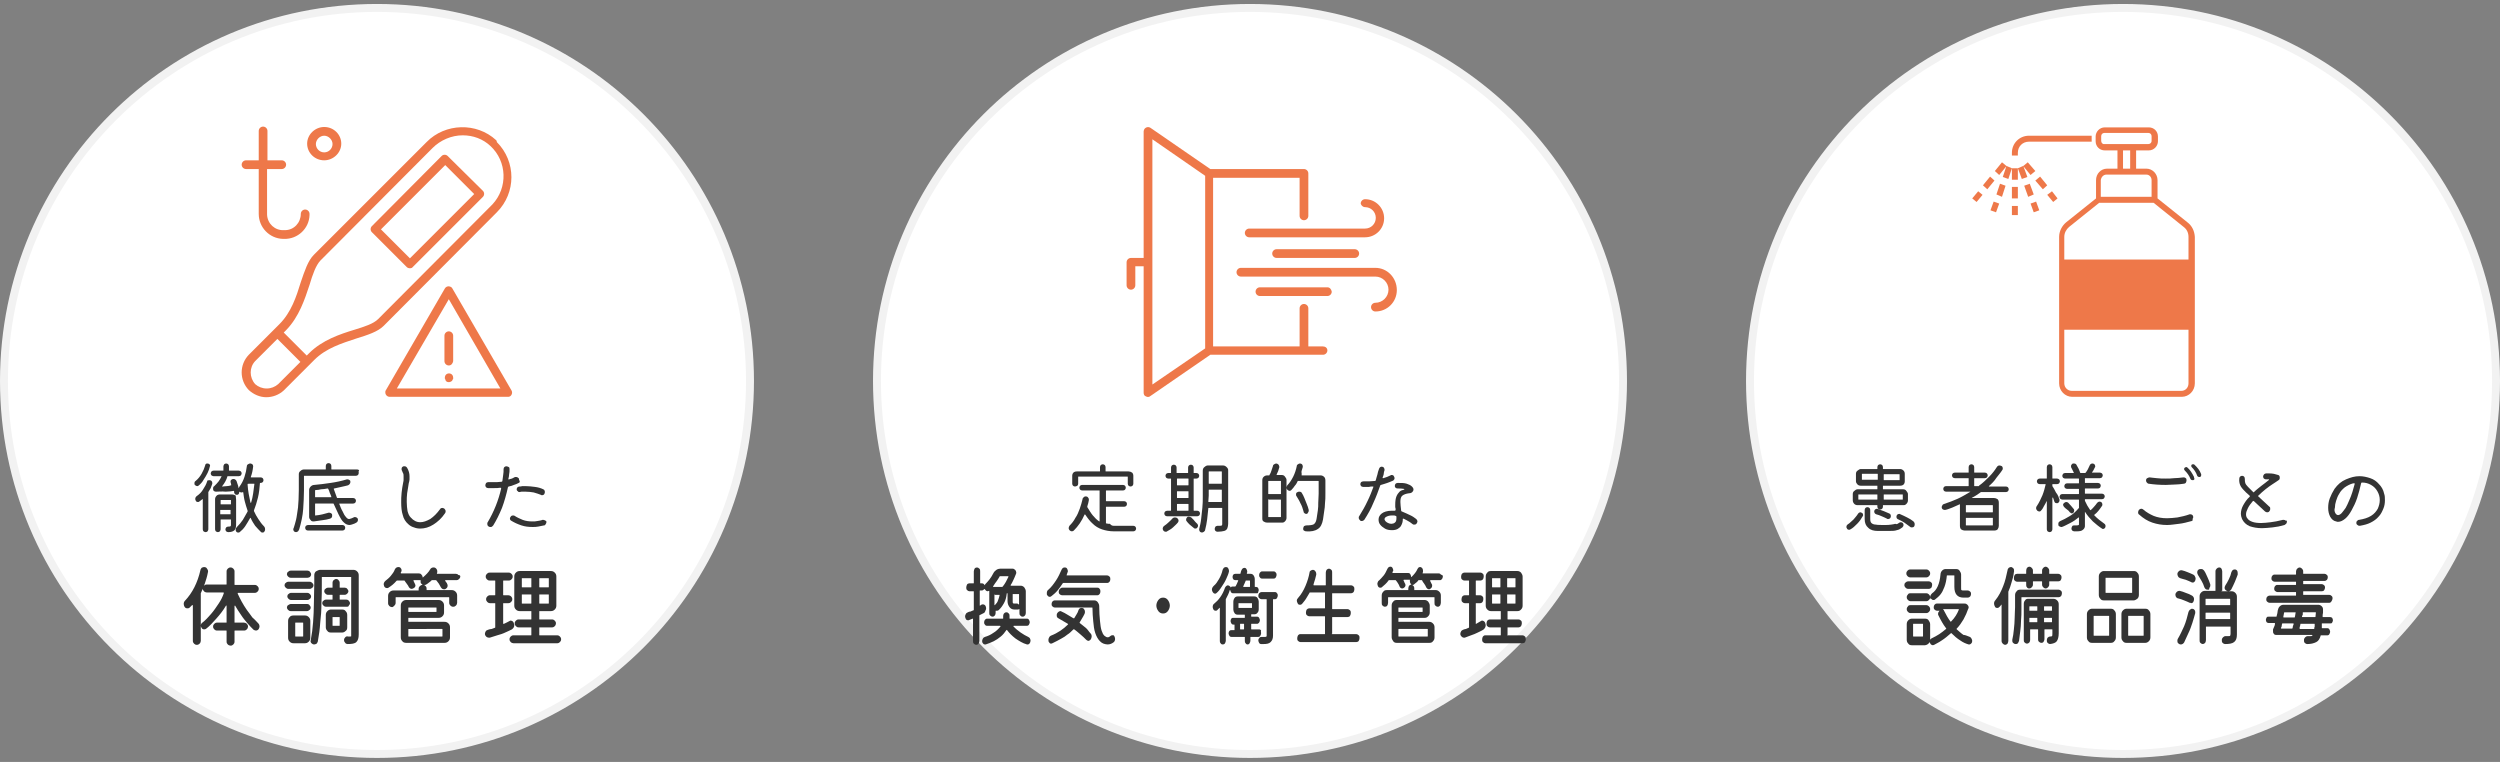 <?xml version="1.0" encoding="utf-8"?>
<!-- Generator: Adobe Illustrator 26.3.1, SVG Export Plug-In . SVG Version: 6.00 Build 0)  -->
<svg version="1.1" id="レイヤー_1" xmlns="http://www.w3.org/2000/svg" xmlns:xlink="http://www.w3.org/1999/xlink" x="0px"
	 y="0px" viewBox="0 0 630 192" style="enable-background:new 0 0 630 192;" xml:space="preserve">
<rect x="0" y="0" width="630" height="192" fill="#808080" stroke="none"/>
<style type="text/css">
	.st0{fill:#FFFFFF;}
	.st1{fill:#F2F2F2;}
	.st2{fill:#333333;}
	.st3{fill:#EE7849;}
</style>
<g>
	<g>
		<circle class="st0" cx="95" cy="96" r="94"/>
		<path class="st1" d="M95,3c51.3,0,93,41.7,93,93s-41.7,93-93,93S2,147.3,2,96S43.7,3,95,3 M95,1C42.5,1,0,43.5,0,96s42.5,95,95,95
			s95-42.5,95-95S147.5,1,95,1L95,1z"/>
	</g>
	<g>
		<path class="st2" d="M50,122.4c-0.1,0.1-0.2,0.1-0.3,0.1c-0.2,0-0.4-0.1-0.6-0.3c-0.1-0.1-0.1-0.2-0.1-0.4c0-0.3,0.1-0.5,0.3-0.6
			c0.6-0.5,1.1-1.1,1.5-1.8c0.4-0.7,0.7-1.4,0.9-2.1c0-0.2,0.1-0.3,0.2-0.4c0.1-0.1,0.3-0.1,0.4-0.1c0.2,0,0.4,0.1,0.5,0.2
			s0.2,0.3,0.1,0.5c-0.1,0.5-0.3,1.1-0.6,1.7s-0.6,1.1-1,1.7C51,121.5,50.5,122,50,122.4z M52.8,121c0.2,0,0.4,0.1,0.5,0.2
			c0.1,0.1,0.2,0.3,0.2,0.5c0,0,0,0.1,0,0.1s0,0.1,0,0.1c-0.1,0.4-0.3,0.7-0.4,1.1c-0.2,0.3-0.4,0.7-0.6,1c0,0.1,0,0.1,0,0.1v9.3
			c0,0.2-0.1,0.3-0.2,0.5c-0.1,0.1-0.3,0.2-0.5,0.2c-0.2,0-0.3-0.1-0.5-0.2c-0.1-0.1-0.2-0.3-0.2-0.5v-7.5c0-0.1,0-0.2-0.1-0.1
			c-0.1,0.1-0.3,0.2-0.4,0.3c-0.1,0.1-0.3,0.2-0.4,0.3c-0.1,0.1-0.2,0.1-0.3,0.1c-0.3,0-0.5-0.1-0.6-0.4c0-0.1-0.1-0.2-0.1-0.3
			c0-0.3,0.1-0.6,0.4-0.8c0.7-0.5,1.2-1,1.6-1.7c0.4-0.6,0.8-1.3,1-2c0-0.1,0.1-0.2,0.2-0.3C52.5,121.1,52.6,121,52.8,121z
			 M54.5,123.9c-0.2,0-0.4,0-0.6-0.2c-0.2-0.1-0.2-0.3-0.2-0.6c0-0.3,0.1-0.5,0.3-0.6c0.4-0.4,0.8-0.8,1.1-1.2
			c0.3-0.4,0.5-0.8,0.7-1.2c0.1-0.1,0-0.1-0.1-0.1h-1.9c-0.2,0-0.3-0.1-0.5-0.2c-0.1-0.1-0.2-0.3-0.2-0.5c0-0.2,0.1-0.3,0.2-0.5
			c0.1-0.1,0.3-0.2,0.5-0.2h2.4c0.1,0,0.1,0,0.1-0.1v-1c0-0.2,0.1-0.3,0.2-0.5c0.1-0.1,0.3-0.2,0.5-0.2c0.2,0,0.4,0.1,0.5,0.2
			c0.1,0.1,0.2,0.3,0.2,0.5v1c0,0.1,0,0.1,0.1,0.1h2.4c0.2,0,0.3,0.1,0.5,0.2c0.1,0.1,0.2,0.3,0.2,0.5c0,0.2-0.1,0.3-0.2,0.5
			c-0.1,0.1-0.3,0.2-0.5,0.2h-2.8c-0.1,0-0.1,0-0.1,0.1c-0.1,0.4-0.3,0.8-0.5,1.2c-0.2,0.4-0.5,0.8-0.8,1.2
			c-0.1,0.1-0.1,0.1,0.1,0.1c0.3,0,0.7-0.1,1.1-0.1c0.4,0,0.7-0.1,1-0.2c0.1,0,0.1-0.1,0.1-0.1c-0.1-0.1-0.1-0.3-0.1-0.4
			s-0.1-0.2-0.1-0.3c0,0,0-0.1,0-0.1c0,0,0-0.1,0-0.1c0-0.2,0.1-0.3,0.2-0.4c0.1-0.1,0.3-0.2,0.5-0.2c0.4,0,0.6,0.2,0.8,0.5
			c0.1,0.4,0.3,0.8,0.4,1.2s0.2,0.9,0.3,1.4c0,0.2,0,0.4-0.1,0.6c-0.1,0.2-0.3,0.3-0.5,0.3c-0.4,0-0.6-0.2-0.7-0.6
			c0-0.1,0-0.1,0-0.2c0,0,0-0.1,0-0.1c0-0.1-0.1-0.1-0.1-0.1c-0.6,0.1-1.2,0.2-2,0.2C55.8,123.8,55.1,123.9,54.5,123.9z M59.5,125.9
			v6.2c0,0.7-0.1,1.2-0.4,1.5c-0.3,0.3-0.8,0.5-1.6,0.5c-0.2,0-0.3-0.1-0.5-0.2c-0.1-0.1-0.2-0.3-0.2-0.5c0-0.2,0.1-0.3,0.2-0.5
			c0.1-0.1,0.3-0.2,0.5-0.2c0.3,0,0.5,0,0.6-0.1c0.1-0.1,0.1-0.2,0.1-0.5V131c0-0.1,0-0.1-0.1-0.1h-2.4c-0.1,0-0.1,0-0.1,0.1v2.4
			c0,0.2-0.1,0.3-0.2,0.5c-0.1,0.1-0.3,0.2-0.5,0.2c-0.2,0-0.3-0.1-0.5-0.2c-0.1-0.1-0.2-0.3-0.2-0.5v-7.6c0-0.3,0.1-0.6,0.4-0.9
			c0.2-0.2,0.5-0.3,0.9-0.3h3c0.3,0,0.6,0.1,0.9,0.3C59.4,125.2,59.5,125.5,59.5,125.9z M58.1,127.1c0.1,0,0.1,0,0.1-0.1v-0.9
			c0-0.1,0-0.1-0.1-0.1h-2.4c-0.1,0-0.1,0-0.1,0.1v0.9c0,0.1,0,0.1,0.1,0.1H58.1z M55.6,128.5c-0.1,0-0.1,0-0.1,0.1v0.9
			c0,0.1,0,0.1,0.1,0.1h2.4c0.1,0,0.1,0,0.1-0.1v-0.9c0-0.1,0-0.1-0.1-0.1H55.6z M66.4,132.5c0.3,0.3,0.4,0.5,0.4,0.9
			c0,0.1,0,0.3-0.1,0.4c-0.1,0.3-0.3,0.4-0.5,0.4c-0.1,0-0.3,0-0.4-0.1c-0.5-0.5-1-1-1.5-1.6c-0.4-0.6-0.8-1.2-1.1-1.9
			c0,0,0-0.1-0.1-0.1c0,0-0.1,0-0.1,0.1c-0.4,0.7-0.8,1.4-1.2,2c-0.4,0.6-0.9,1.1-1.4,1.5c-0.1,0.1-0.2,0.1-0.4,0.1
			c-0.2,0-0.4-0.1-0.5-0.3c-0.1-0.1-0.1-0.3-0.1-0.4c0-0.3,0.1-0.5,0.3-0.7c0.6-0.6,1.1-1.2,1.5-1.8c0.4-0.7,0.8-1.4,1.2-2.1
			c0-0.1,0-0.1,0-0.2c-0.3-0.8-0.5-1.6-0.7-2.3s-0.3-1.6-0.4-2.3c0-0.1-0.1-0.1-0.1-0.1c-0.1,0.1-0.2,0.1-0.4,0.1
			c-0.2,0-0.3-0.1-0.5-0.2c-0.1-0.1-0.2-0.3-0.2-0.6c0-0.2,0.1-0.4,0.2-0.6c0.6-0.8,1-1.6,1.3-2.5c0.3-0.9,0.5-1.8,0.6-2.7
			c0-0.2,0.1-0.4,0.3-0.5c0.2-0.1,0.3-0.2,0.6-0.2c0.2,0,0.3,0.1,0.5,0.2c0.1,0.1,0.2,0.3,0.2,0.5c-0.1,1-0.3,1.9-0.6,2.7
			c0,0.1,0,0.1,0.1,0.1h2.4c0.2,0,0.4,0.1,0.5,0.2c0.1,0.1,0.2,0.3,0.2,0.5s-0.1,0.4-0.2,0.5c-0.1,0.1-0.3,0.2-0.5,0.2h-0.1
			c-0.1,0-0.1,0-0.1,0.1c-0.1,1.2-0.2,2.4-0.5,3.6c-0.3,1.2-0.6,2.2-1,3.2c0,0,0,0.1,0,0.2c0.3,0.7,0.7,1.4,1.1,2
			S65.9,132,66.4,132.5z M62.4,122C62.4,122,62.4,122,62.4,122c0,0.1,0,0.1,0,0.2c0.1,1.6,0.4,3,0.7,4.4c0,0.1,0.1,0.1,0.1,0.1
			c0,0,0.1,0,0.1-0.1c0.2-0.7,0.4-1.5,0.5-2.3c0.1-0.8,0.2-1.6,0.3-2.3c0-0.1,0-0.1-0.1-0.1h-1.3c-0.1,0-0.1,0-0.1,0.1
			C62.5,121.8,62.5,121.9,62.4,122C62.5,121.9,62.5,121.9,62.4,122z"/>
		<path class="st2" d="M90.4,119.2c0,0.2-0.1,0.4-0.2,0.5c-0.1,0.1-0.3,0.2-0.5,0.2h-13c-0.1,0-0.1,0-0.1,0.1v3.6
			c0,1.5-0.1,3.1-0.2,4.7c-0.1,1.6-0.5,3.4-1,5.1c-0.1,0.2-0.2,0.4-0.3,0.5c-0.2,0.1-0.3,0.2-0.5,0.2c-0.2,0-0.4-0.1-0.5-0.2
			c-0.1-0.1-0.2-0.3-0.2-0.5c0-0.1,0-0.2,0.1-0.3c0.2-0.6,0.4-1.3,0.6-2.1c0.2-0.8,0.3-1.9,0.5-3.1c0.1-1.2,0.2-2.7,0.2-4.4v-4
			c0-0.3,0.1-0.6,0.4-0.8c0.2-0.2,0.5-0.4,0.9-0.4h5.4c0.1,0,0.1,0,0.1-0.1v-0.8c0-0.2,0.1-0.4,0.2-0.5c0.1-0.1,0.3-0.2,0.5-0.2
			s0.4,0.1,0.5,0.2c0.1,0.1,0.2,0.3,0.2,0.5v0.8c0,0.1,0,0.1,0.1,0.1h6.4c0.2,0,0.4,0.1,0.5,0.2C90.3,118.8,90.4,119,90.4,119.2z
			 M77.6,132.3h8.7c0.2,0,0.4,0.1,0.5,0.2c0.1,0.1,0.2,0.3,0.2,0.5s-0.1,0.4-0.2,0.5c-0.1,0.1-0.3,0.2-0.5,0.2h-8.7
			c-0.2,0-0.4-0.1-0.5-0.2c-0.1-0.1-0.2-0.3-0.2-0.5s0.1-0.4,0.2-0.5C77.3,132.4,77.4,132.3,77.6,132.3z M89.1,130.4
			c0.1-0.1,0.3-0.1,0.4-0.1c0.2,0,0.4,0.1,0.6,0.3c0.1,0.2,0.1,0.3,0.1,0.4c0,0.3-0.1,0.5-0.4,0.7c-0.3,0.2-0.6,0.3-0.9,0.4
			s-0.6,0.2-0.8,0.2c-0.5,0-1-0.2-1.4-0.6c-0.5-0.4-0.9-1.1-1.4-2.1c-0.3-0.7-0.7-1.5-1.2-2.6c0-0.1-0.1-0.1-0.1-0.1h-4.5
			c-0.1,0-0.1,0-0.1,0.1v2.8c0,0.1,0,0.1,0.1,0.1c1.2-0.1,2.3-0.4,3.3-0.7c0,0,0.1,0,0.1,0s0.1,0,0.1,0c0.2,0,0.4,0.1,0.5,0.2
			c0.2,0.1,0.2,0.3,0.2,0.5c0,0.2,0,0.3-0.1,0.5c-0.1,0.1-0.2,0.2-0.4,0.3c-0.6,0.2-1.3,0.3-2,0.4c-0.7,0.1-1.4,0.2-2.1,0.3
			c-0.3,0-0.6,0-0.8-0.3c-0.2-0.2-0.4-0.5-0.4-0.8v-6.8c0-0.3,0.1-0.6,0.4-0.9c0.2-0.2,0.5-0.4,0.9-0.4c1.3-0.1,2.7-0.3,4.1-0.5
			c1.4-0.2,2.8-0.5,4.1-0.9c0,0,0.1,0,0.1,0s0.1,0,0.1,0c0.2,0,0.4,0.1,0.5,0.2c0.2,0.1,0.2,0.3,0.2,0.5c0,0.2-0.1,0.3-0.2,0.5
			c-0.1,0.1-0.2,0.2-0.4,0.3c-0.5,0.1-1.1,0.3-1.7,0.4c-0.6,0.1-1.2,0.3-1.8,0.4c-0.1,0-0.1,0.1-0.1,0.1l0.8,2.2
			c0,0.1,0.1,0.1,0.1,0.1h4c0.2,0,0.4,0.1,0.5,0.2c0.1,0.1,0.2,0.3,0.2,0.5c0,0.2-0.1,0.4-0.2,0.5c-0.1,0.1-0.3,0.2-0.5,0.2h-3.4
			c-0.1,0-0.1,0-0.1,0.1c0.1,0.3,0.3,0.7,0.4,1c0.1,0.3,0.3,0.6,0.4,0.8c0.3,0.7,0.6,1.2,0.9,1.5c0.2,0.3,0.5,0.5,0.8,0.5
			C88.4,130.7,88.7,130.6,89.1,130.4z M79.5,123.5c-0.1,0-0.1,0.1-0.1,0.1v1.6c0,0.1,0,0.1,0.1,0.1h3.9c0.1,0,0.1,0,0.1-0.1
			c-0.1-0.3-0.2-0.6-0.4-1c-0.1-0.3-0.2-0.7-0.4-1c0-0.1-0.1-0.1-0.2-0.1c-0.5,0.1-1.1,0.2-1.6,0.2C80.5,123.4,80,123.5,79.5,123.5z
			"/>
		<path class="st2" d="M102.9,132.1c-0.7-0.6-1.2-1.4-1.4-2.3c-0.3-0.9-0.4-2-0.4-3.2c0-0.7,0-1.5,0.1-2.4c0.1-0.8,0.2-1.7,0.4-2.6
			c0.1-0.3,0.1-0.6,0.1-0.8s0-0.5,0-0.7c0-0.3,0-0.6-0.1-0.8c-0.1-0.2-0.2-0.4-0.3-0.7c-0.1-0.1-0.1-0.3-0.1-0.4
			c0-0.3,0.1-0.5,0.3-0.6c0.1-0.1,0.3-0.1,0.4-0.1c0.3,0,0.5,0.1,0.7,0.4c0.4,0.7,0.6,1.4,0.6,2.1c0,0.3,0,0.5,0,0.8
			c0,0.3-0.1,0.6-0.2,1c-0.1,0.9-0.3,1.7-0.4,2.5c-0.1,0.8-0.1,1.5-0.1,2.2c0,0.9,0.1,1.6,0.2,2.3c0.2,0.7,0.4,1.2,0.8,1.6
			c0.7,0.8,1.5,1.2,2.4,1.2c0.8,0,1.6-0.3,2.5-0.8c0.9-0.6,1.7-1.4,2.5-2.5c0.1-0.2,0.3-0.3,0.6-0.3c0.2,0,0.3,0.1,0.5,0.2
			c0.2,0.2,0.3,0.4,0.3,0.7c0,0.2-0.1,0.4-0.2,0.5c-0.8,1.2-1.8,2.1-2.9,2.8c-1.1,0.7-2.2,1-3.3,1c-0.6,0-1.1-0.1-1.6-0.3
			C103.9,132.8,103.3,132.5,102.9,132.1z"/>
		<path class="st2" d="M130.7,121.7c-0.4,0.2-0.8,0.4-1.2,0.5c-0.4,0.2-0.8,0.3-1.3,0.4c-0.1,0-0.1,0.1-0.2,0.2
			c-0.4,1.8-0.9,3.6-1.5,5.2c-0.7,1.7-1.4,3.1-2.2,4.4c-0.1,0.1-0.2,0.2-0.3,0.3c-0.1,0.1-0.2,0.1-0.4,0.1c-0.2,0-0.3,0-0.4-0.1
			c-0.3-0.1-0.4-0.4-0.4-0.7c0-0.1,0-0.3,0.1-0.4c1.6-2.7,2.7-5.5,3.4-8.5v0c0-0.1-0.1-0.2-0.2-0.2c-0.5,0.1-1,0.1-1.5,0.1
			c-0.5,0-1.1,0-1.6,0c-0.2,0-0.4-0.1-0.5-0.2c-0.1-0.1-0.2-0.3-0.2-0.5c0-0.2,0.1-0.4,0.2-0.6c0.2-0.1,0.3-0.2,0.5-0.2
			c0.2,0,0.4,0,0.5,0c0.2,0,0.3,0,0.5,0c0.4,0,0.8,0,1.2,0c0.4,0,0.8-0.1,1.2-0.1c0.1,0,0.2-0.1,0.2-0.2c0.1-0.5,0.1-1,0.2-1.5
			c0.1-0.5,0.1-1,0.1-1.5c0-0.2,0.1-0.4,0.2-0.5s0.3-0.2,0.5-0.2c0.2,0,0.4,0.1,0.6,0.2s0.2,0.3,0.2,0.6c0,0.4,0,0.8-0.1,1.2
			c0,0.4-0.1,0.8-0.2,1.2v0c0,0.1,0.1,0.2,0.2,0.1c0.2-0.1,0.4-0.1,0.7-0.2c0.2-0.1,0.4-0.2,0.6-0.3c0.1-0.1,0.3-0.1,0.4-0.1
			c0.3,0,0.5,0.1,0.7,0.3c0.1,0.1,0.1,0.3,0.1,0.4C131.1,121.4,131,121.6,130.7,121.7z M137.7,131.6c0,0.2-0.1,0.3-0.2,0.5
			c-0.1,0.2-0.2,0.3-0.4,0.3c-0.5,0.1-1,0.2-1.5,0.3c-0.5,0.1-0.9,0.1-1.4,0.1c-1,0-1.9-0.1-2.8-0.4c-0.9-0.3-1.8-0.7-2.6-1.2
			c-0.2-0.1-0.3-0.3-0.3-0.6c0-0.1,0.1-0.3,0.2-0.4c0.1-0.2,0.3-0.3,0.6-0.3c0.2,0,0.3,0,0.4,0.1c0.6,0.4,1.3,0.7,2,1
			c0.8,0.3,1.6,0.4,2.5,0.4c0.4,0,0.8,0,1.2-0.1c0.4-0.1,0.9-0.1,1.3-0.3c0,0,0.1,0,0.1,0s0.1,0,0.1,0c0.2,0,0.4,0.1,0.5,0.2
			C137.6,131.2,137.7,131.3,137.7,131.6z M130.2,123.3c0-0.2,0.1-0.4,0.2-0.5s0.3-0.2,0.5-0.2c0.2,0,0.5,0,0.7-0.1
			c0.2,0,0.5,0,0.8,0c0.8,0,1.6,0.1,2.4,0.2c0.8,0.1,1.5,0.3,2.1,0.6c0.1,0.1,0.3,0.1,0.3,0.3c0.1,0.1,0.1,0.3,0.1,0.4
			c0,0.3-0.1,0.4-0.2,0.6c-0.1,0.1-0.3,0.2-0.5,0.2c-0.1,0-0.2,0-0.3-0.1c-0.5-0.2-1.1-0.4-1.8-0.6c-0.6-0.1-1.3-0.2-2.1-0.2
			c-0.2,0-0.4,0-0.7,0s-0.5,0-0.7,0.1c-0.2,0-0.4,0-0.5-0.2C130.3,123.7,130.2,123.5,130.2,123.3z"/>
		<path class="st2" d="M52.4,144.2c-0.2,1.1-0.5,2-0.8,2.9c-0.3,0.9-0.7,1.7-1,2.4c0,0.1,0,0.1,0,0.2v11.8c0,0.2-0.1,0.5-0.3,0.7
			c-0.2,0.2-0.4,0.3-0.7,0.3s-0.5-0.1-0.7-0.3c-0.2-0.2-0.3-0.4-0.3-0.7v-8.9c0-0.1,0-0.1-0.1-0.1c0,0-0.1,0-0.1,0
			c-0.1,0.1-0.2,0.2-0.3,0.3c-0.1,0.1-0.2,0.2-0.3,0.3c-0.2,0.2-0.4,0.2-0.6,0.2c-0.3,0-0.5-0.1-0.7-0.4c-0.1-0.2-0.2-0.4-0.2-0.7
			c0-0.3,0.1-0.6,0.3-0.8c1.9-2,3.2-4.6,3.9-7.7c0-0.2,0.2-0.4,0.3-0.6c0.2-0.1,0.4-0.2,0.6-0.2c0.3,0,0.6,0.1,0.7,0.3
			C52.4,143.6,52.5,143.9,52.4,144.2z M65.1,157.1c0.2,0.2,0.3,0.5,0.3,0.8c0,0.2-0.1,0.4-0.2,0.6c-0.1,0.2-0.4,0.4-0.7,0.4
			c-0.2,0-0.4-0.1-0.6-0.2c-0.5-0.5-1-1-1.6-1.7c-0.5-0.6-1.1-1.3-1.6-2.1c-0.5-0.7-1-1.5-1.4-2.2c0-0.1-0.1-0.1-0.1-0.1
			s-0.1,0.1-0.1,0.1v4.1c0,0.1,0,0.1,0.1,0.1h2.3c0.2,0,0.5,0.1,0.7,0.3c0.2,0.2,0.3,0.4,0.3,0.7c0,0.2-0.1,0.5-0.3,0.7
			c-0.2,0.2-0.4,0.3-0.7,0.3h-2.3c-0.1,0-0.1,0-0.1,0.1v2.7c0,0.3-0.1,0.5-0.3,0.7c-0.2,0.2-0.4,0.3-0.7,0.3c-0.2,0-0.5-0.1-0.7-0.3
			s-0.3-0.4-0.3-0.7v-2.7c0-0.1,0-0.1-0.1-0.1h-2.3c-0.3,0-0.5-0.1-0.7-0.3c-0.2-0.2-0.3-0.4-0.3-0.7c0-0.3,0.1-0.5,0.3-0.7
			c0.2-0.2,0.4-0.3,0.7-0.3h2.3c0.1,0,0.1,0,0.1-0.1v-4.1c0-0.1,0-0.1-0.1-0.1c0,0-0.1,0-0.1,0.1c-0.7,1.2-1.5,2.2-2.4,3.2
			s-1.7,1.9-2.5,2.5c-0.1,0.1-0.3,0.2-0.5,0.2c-0.3,0-0.6-0.1-0.7-0.4c-0.1-0.1-0.2-0.3-0.2-0.5c0-0.3,0.1-0.6,0.4-0.8
			c0.8-0.6,1.5-1.4,2.2-2.2c0.7-0.8,1.3-1.7,1.9-2.6c0.6-0.9,1-1.7,1.3-2.6c0-0.1,0-0.2-0.1-0.2h-4.2c-0.2,0-0.5-0.1-0.7-0.3
			c-0.2-0.2-0.3-0.4-0.3-0.7s0.1-0.5,0.3-0.7c0.2-0.2,0.4-0.3,0.7-0.3h4.9c0.1,0,0.1,0,0.1-0.1V144c0-0.3,0.1-0.5,0.3-0.7
			s0.4-0.3,0.7-0.3c0.3,0,0.5,0.1,0.7,0.3c0.2,0.2,0.3,0.4,0.3,0.7v3.3c0,0.1,0,0.1,0.1,0.1h5c0.3,0,0.5,0.1,0.7,0.3
			c0.2,0.2,0.3,0.4,0.3,0.7s-0.1,0.5-0.3,0.7c-0.2,0.2-0.4,0.3-0.7,0.3h-4.2c-0.1,0-0.1,0.1-0.1,0.2c0.3,0.6,0.6,1.3,1,2
			c0.4,0.7,0.8,1.4,1.3,2.1c0.5,0.7,1,1.3,1.4,1.9C64.3,156.2,64.7,156.7,65.1,157.1z"/>
		<path class="st2" d="M78,148.4h-5.3c-0.3,0-0.5-0.1-0.7-0.3c-0.2-0.2-0.3-0.4-0.3-0.6c0-0.2,0.1-0.5,0.3-0.6
			c0.2-0.2,0.4-0.3,0.6-0.3H78c0.3,0,0.5,0.1,0.7,0.3c0.2,0.2,0.3,0.4,0.3,0.6c0,0.2-0.1,0.5-0.3,0.6
			C78.5,148.3,78.3,148.4,78,148.4z M77.5,145.6h-4.2c-0.3,0-0.5-0.1-0.7-0.3c-0.2-0.2-0.3-0.4-0.3-0.6c0-0.2,0.1-0.5,0.3-0.6
			c0.2-0.2,0.4-0.3,0.7-0.3h4.2c0.2,0,0.5,0.1,0.6,0.3c0.2,0.2,0.3,0.4,0.3,0.7c0,0.2-0.1,0.4-0.3,0.6
			C77.9,145.5,77.7,145.6,77.5,145.6z M73.4,149.4h4c0.3,0,0.5,0.1,0.7,0.3c0.2,0.2,0.3,0.4,0.3,0.6c0,0.2-0.1,0.5-0.3,0.6
			c-0.2,0.2-0.4,0.3-0.7,0.3h-4c-0.3,0-0.5-0.1-0.7-0.3c-0.2-0.2-0.3-0.4-0.3-0.6c0-0.2,0.1-0.5,0.3-0.6
			C72.9,149.5,73.1,149.4,73.4,149.4z M73.4,152.2h4c0.2,0,0.5,0.1,0.6,0.3c0.2,0.2,0.3,0.4,0.3,0.6c0,0.2-0.1,0.5-0.3,0.6
			c-0.2,0.2-0.4,0.3-0.7,0.3h-4c-0.3,0-0.5-0.1-0.7-0.3c-0.2-0.2-0.3-0.4-0.3-0.6c0-0.2,0.1-0.5,0.3-0.6
			C72.9,152.3,73.1,152.2,73.4,152.2z M74,155.1h2.8c0.4,0,0.7,0.1,1,0.4s0.4,0.6,0.4,1v4.2c0,0.4-0.1,0.7-0.4,1s-0.6,0.4-1,0.4H74
			c-0.4,0-0.7-0.1-1-0.4c-0.3-0.3-0.4-0.6-0.4-1v-4.2c0-0.4,0.1-0.7,0.4-1C73.2,155.2,73.6,155.1,74,155.1z M74.4,160.3
			c0,0.1,0,0.1,0.1,0.1h1.8c0.1,0,0.1,0,0.1-0.1V157c0-0.1,0-0.1-0.1-0.1h-1.8c-0.1,0-0.1,0-0.1,0.1V160.3z M80.7,143.6H89
			c0.4,0,0.7,0.1,1,0.4c0.3,0.3,0.4,0.6,0.4,1v14.9c0,0.9-0.2,1.5-0.6,1.9c-0.4,0.4-1.2,0.5-2.2,0.5c-0.2,0-0.5-0.1-0.6-0.3
			c-0.2-0.2-0.3-0.4-0.3-0.7s0.1-0.5,0.3-0.7c0.2-0.2,0.4-0.3,0.7-0.2c0.1,0,0.2,0,0.3,0c0.1,0,0.2,0,0.2,0c0.2,0,0.3,0,0.3-0.1
			s0-0.2,0-0.4v-14.4c0-0.1,0-0.1-0.1-0.1h-7.2c-0.1,0-0.1,0-0.1,0.1v1.5c0,1.8,0,3.5-0.1,5.1c0,1.6-0.1,3.2-0.3,4.8
			c-0.1,1.6-0.3,3.1-0.6,4.7c0,0.2-0.2,0.4-0.3,0.6c-0.2,0.1-0.4,0.2-0.6,0.2c-0.3,0-0.5-0.1-0.7-0.3c-0.2-0.2-0.3-0.5-0.2-0.7
			c0.3-1.6,0.5-3.1,0.6-4.6c0.1-1.5,0.2-3.1,0.2-4.7c0-1.6,0.1-3.3,0.1-5.1v-2c0-0.4,0.1-0.7,0.4-1C80,143.8,80.3,143.6,80.7,143.6z
			 M87.4,152.9h-5.3c-0.2,0-0.4-0.1-0.6-0.3c-0.2-0.2-0.3-0.4-0.3-0.6c0-0.2,0.1-0.5,0.3-0.6c0.2-0.2,0.4-0.3,0.6-0.3h1.6
			c0.1,0,0.1,0,0.1-0.1v-1c0-0.1,0-0.1-0.1-0.1h-1.1c-0.2,0-0.4-0.1-0.6-0.3c-0.2-0.2-0.3-0.4-0.3-0.6c0-0.2,0.1-0.5,0.3-0.6
			c0.2-0.2,0.4-0.3,0.6-0.3h1.1c0.1,0,0.1,0,0.1-0.1v-1.2c0-0.2,0.1-0.5,0.3-0.6c0.2-0.2,0.4-0.3,0.6-0.3c0.2,0,0.5,0.1,0.6,0.3
			c0.2,0.2,0.3,0.4,0.3,0.6v1.2c0,0.1,0,0.1,0.1,0.1h1.2c0.2,0,0.5,0.1,0.6,0.3c0.2,0.2,0.3,0.4,0.3,0.6c0,0.2-0.1,0.4-0.3,0.6
			c-0.2,0.2-0.4,0.3-0.6,0.3h-1.2c-0.1,0-0.1,0-0.1,0.1v1c0,0.1,0,0.1,0.1,0.1h1.6c0.2,0,0.5,0.1,0.6,0.3c0.2,0.2,0.3,0.4,0.3,0.6
			c0,0.2-0.1,0.4-0.3,0.6C87.9,152.8,87.7,152.9,87.4,152.9z M87.5,155v3.1c0,0.4-0.1,0.7-0.4,0.9c-0.3,0.3-0.6,0.4-0.9,0.4h-2.8
			c-0.4,0-0.7-0.1-0.9-0.4c-0.3-0.3-0.4-0.6-0.4-0.9V155c0-0.4,0.1-0.7,0.4-1c0.3-0.3,0.6-0.4,0.9-0.4h2.8c0.4,0,0.7,0.1,0.9,0.4
			C87.4,154.3,87.5,154.6,87.5,155z M83.8,157.6c0,0.1,0,0.1,0.1,0.1h1.6c0.1,0,0.1,0,0.1-0.1v-2c0-0.1,0-0.1-0.1-0.1h-1.6
			c-0.1,0-0.1,0-0.1,0.1V157.6z"/>
		<path class="st2" d="M116,145.3c0,0.2-0.1,0.4-0.3,0.6c-0.2,0.2-0.4,0.3-0.6,0.3h-2.8c-0.1,0-0.2,0.1-0.1,0.2
			c0.1,0.1,0.2,0.3,0.3,0.4c0.1,0.1,0.2,0.3,0.2,0.4c0.1,0.1,0.1,0.3,0.1,0.4c0,0.4-0.2,0.6-0.5,0.8c-0.1,0.1-0.2,0.1-0.4,0.1
			c-0.4,0-0.6-0.2-0.8-0.5c-0.2-0.3-0.3-0.6-0.5-0.9c-0.2-0.3-0.4-0.5-0.6-0.8c0,0-0.1-0.1-0.2-0.1h-0.9c-0.1,0-0.1,0-0.2,0.1
			c-0.2,0.2-0.4,0.4-0.6,0.5c-0.2,0.2-0.4,0.3-0.7,0.5c-0.1,0.1-0.2,0.1-0.4,0.1c-0.1,0-0.1,0,0,0.1c0.3,0.2,0.5,0.4,0.5,0.8v0.3
			c0,0.1,0,0.1,0.1,0.1h6.2c0.4,0,0.7,0.1,1,0.4s0.4,0.6,0.4,1v1.8c0,0.2-0.1,0.5-0.3,0.7c-0.2,0.2-0.4,0.3-0.7,0.3
			s-0.5-0.1-0.7-0.3c-0.2-0.2-0.3-0.4-0.3-0.7v-1.3c0-0.1,0-0.1-0.1-0.1H99.8c-0.1,0-0.1,0-0.1,0.1v1.3c0,0.3-0.1,0.5-0.3,0.7
			S99,153,98.8,153s-0.5-0.1-0.7-0.3s-0.3-0.4-0.3-0.7v-1.8c0-0.4,0.1-0.7,0.4-1c0.3-0.3,0.6-0.4,1-0.4h6.2c0.1,0,0.1,0,0.1-0.1
			v-0.3c0-0.3,0.1-0.5,0.3-0.7s0.4-0.3,0.7-0.3c0,0,0,0-0.1-0.1c-0.1-0.1-0.2-0.2-0.3-0.3c-0.1-0.1-0.1-0.3-0.1-0.5c0,0,0-0.1,0-0.1
			c0,0,0-0.1,0-0.1c0-0.1,0-0.1,0-0.1s-0.1,0-0.1,0c0,0-0.1,0-0.1,0h-1.5c-0.1,0-0.1,0.1-0.1,0.2c0.1,0.1,0.1,0.2,0.2,0.4
			s0.1,0.2,0.2,0.4c0,0.1,0.1,0.2,0.1,0.3c0,0.4-0.2,0.6-0.6,0.8c-0.1,0-0.2,0.1-0.3,0.1c-0.4,0-0.6-0.2-0.8-0.5
			c-0.1-0.3-0.3-0.5-0.5-0.8c-0.2-0.3-0.4-0.5-0.5-0.7c0-0.1-0.1-0.1-0.2-0.1h-1.7c-0.1,0-0.1,0-0.2,0.1c-0.6,0.7-1.2,1.2-2,1.7
			c-0.1,0.1-0.3,0.1-0.4,0.1c-0.3,0-0.6-0.2-0.7-0.5c0-0.1-0.1-0.3-0.1-0.4c0-0.2,0-0.3,0.1-0.5c0.1-0.2,0.2-0.3,0.3-0.4
			c0.5-0.4,1-0.8,1.4-1.3c0.4-0.5,0.8-1,1-1.6c0.2-0.4,0.5-0.6,0.9-0.6c0.3,0,0.5,0.1,0.6,0.3c0.2,0.2,0.2,0.4,0.2,0.6
			c0,0.1,0,0.2-0.1,0.3c0,0-0.1,0.1-0.1,0.2c0,0.1,0,0.2,0.1,0.2h4.5c0.2,0,0.5,0.1,0.6,0.3c0.2,0.2,0.3,0.4,0.3,0.6v0
			c0,0,0,0.1,0,0.1c0,0,0.1,0,0.1,0c0.8-0.7,1.4-1.3,1.8-2c0.1-0.2,0.2-0.3,0.4-0.4c0.2-0.1,0.3-0.1,0.5-0.1c0.1,0,0.2,0,0.4,0.1
			c0.3,0.2,0.5,0.5,0.5,0.9c0,0.2,0,0.3-0.1,0.5c0,0.1,0,0.1,0.1,0.1h4.7c0.2,0,0.5,0.1,0.6,0.3C115.9,144.9,116,145.1,116,145.3z
			 M102.9,156.6c0,0.1,0,0.1,0.1,0.1h9c0.4,0,0.7,0.1,1,0.4c0.3,0.3,0.4,0.6,0.4,1v2.5c0,0.4-0.1,0.7-0.4,1c-0.3,0.3-0.6,0.4-1,0.4
			h-9.6c-0.4,0-0.8-0.1-1-0.4c-0.3-0.3-0.4-0.6-0.4-1v-8c0-0.4,0.1-0.7,0.4-1c0.3-0.3,0.6-0.4,1-0.4h8.1c0.4,0,0.7,0.1,1,0.4
			c0.3,0.3,0.4,0.6,0.4,1v1.7c0,0.4-0.1,0.7-0.4,1c-0.3,0.3-0.6,0.4-1,0.4H103c-0.1,0-0.1,0-0.1,0.1V156.6z M110,153.2
			c0-0.1,0-0.1-0.1-0.1H103c-0.1,0-0.1,0-0.1,0.1v0.9c0,0.1,0,0.1,0.1,0.1h6.9c0.1,0,0.1,0,0.1-0.1V153.2z M102.9,160.3
			c0,0.1,0,0.1,0.1,0.1h8.4c0.1,0,0.1,0,0.1-0.1v-1.7c0-0.1,0-0.1-0.1-0.1H103c-0.1,0-0.1,0-0.1,0.1V160.3z"/>
		<path class="st2" d="M129.5,157.1c0,0.1,0.1,0.3,0.1,0.4c0,0.5-0.2,0.8-0.6,1.1c-0.5,0.3-1.1,0.5-1.7,0.8s-1.3,0.5-2,0.7
			c-0.7,0.2-1.3,0.4-1.9,0.6c0,0-0.1,0-0.1,0s-0.1,0-0.1,0c-0.2,0-0.5-0.1-0.7-0.3c-0.2-0.2-0.3-0.4-0.3-0.7c0-0.2,0.1-0.4,0.2-0.6
			c0.1-0.2,0.3-0.3,0.6-0.4c0.3-0.1,0.6-0.2,0.9-0.2c0.3-0.1,0.6-0.2,0.8-0.3c0.1,0,0.1-0.1,0.1-0.2v-5.9c0-0.1,0-0.1-0.1-0.1h-1.2
			c-0.3,0-0.5-0.1-0.7-0.3s-0.3-0.4-0.3-0.7c0-0.3,0.1-0.5,0.3-0.7c0.2-0.2,0.4-0.3,0.7-0.3h1.2c0.1,0,0.1,0,0.1-0.1v-3.5
			c0-0.1,0-0.1-0.1-0.1h-1.3c-0.3,0-0.5-0.1-0.7-0.3s-0.3-0.4-0.3-0.7c0-0.3,0.1-0.5,0.3-0.7s0.4-0.3,0.7-0.3h4.8
			c0.3,0,0.5,0.1,0.7,0.3c0.2,0.2,0.3,0.4,0.3,0.7c0,0.3-0.1,0.5-0.3,0.7c-0.2,0.2-0.4,0.3-0.7,0.3h-1.3c-0.1,0-0.1,0-0.1,0.1v3.5
			c0,0.1,0,0.1,0.1,0.1h1.2c0.2,0,0.5,0.1,0.7,0.3s0.3,0.4,0.3,0.7c0,0.3-0.1,0.5-0.3,0.7s-0.4,0.3-0.7,0.3h-1.2
			c-0.1,0-0.1,0-0.1,0.1v5c0,0.1,0.1,0.2,0.2,0.1c0.5-0.2,1-0.5,1.4-0.7c0.1,0,0.1-0.1,0.2-0.1c0.1,0,0.1,0,0.2,0
			C129.2,156.5,129.4,156.7,129.5,157.1z M135.9,160c0,0.1,0,0.1,0.1,0.1h4.4c0.3,0,0.5,0.1,0.7,0.3c0.2,0.2,0.3,0.4,0.3,0.7
			c0,0.3-0.1,0.5-0.3,0.7c-0.2,0.2-0.4,0.3-0.7,0.3h-11c-0.2,0-0.5-0.1-0.7-0.3s-0.3-0.4-0.3-0.7c0-0.3,0.1-0.5,0.3-0.7
			c0.2-0.2,0.4-0.3,0.7-0.3h4.4c0.1,0,0.1,0,0.1-0.1v-1.8c0-0.1,0-0.1-0.1-0.1h-3.1c-0.3,0-0.5-0.1-0.7-0.3
			c-0.2-0.2-0.3-0.4-0.3-0.7c0-0.3,0.1-0.5,0.3-0.7c0.2-0.2,0.4-0.3,0.7-0.3h3.1c0.1,0,0.1,0,0.1-0.1v-1.9c0-0.1,0-0.1-0.1-0.1H131
			c-0.4,0-0.7-0.1-1-0.4c-0.3-0.3-0.4-0.6-0.4-1v-7.3c0-0.4,0.1-0.7,0.4-1s0.6-0.4,1-0.4h7.8c0.4,0,0.7,0.1,1,0.4s0.4,0.6,0.4,1v7.3
			c0,0.4-0.1,0.7-0.4,1s-0.6,0.4-1,0.4H136c-0.1,0-0.1,0-0.1,0.1v1.9c0,0.1,0,0.1,0.1,0.1h3.1c0.3,0,0.5,0.1,0.7,0.3
			c0.2,0.2,0.3,0.4,0.3,0.7c0,0.2-0.1,0.5-0.3,0.7c-0.2,0.2-0.4,0.3-0.7,0.3H136c-0.1,0-0.1,0-0.1,0.1V160z M133.8,148
			c0.1,0,0.1,0,0.1-0.1v-2.1c0-0.1,0-0.1-0.1-0.1h-2.2c-0.1,0-0.1,0-0.1,0.1v2.1c0,0.1,0,0.1,0.1,0.1H133.8z M131.6,149.8
			c-0.1,0-0.1,0-0.1,0.1v2.1c0,0.1,0,0.1,0.1,0.1h2.2c0.1,0,0.1,0,0.1-0.1v-2.1c0-0.1,0-0.1-0.1-0.1H131.6z M135.9,147.9
			c0,0.1,0,0.1,0.1,0.1h2.2c0.1,0,0.1,0,0.1-0.1v-2.1c0-0.1,0-0.1-0.1-0.1H136c-0.1,0-0.1,0-0.1,0.1V147.9z M136,149.8
			c-0.1,0-0.1,0-0.1,0.1v2.1c0,0.1,0,0.1,0.1,0.1h2.2c0.1,0,0.1,0,0.1-0.1v-2.1c0-0.1,0-0.1-0.1-0.1H136z"/>
	</g>
	<g>
		<path class="st3" d="M125,35.3c-4.9-4.5-12.8-4.3-17.5,0.5L79.1,64.2c-1.5,1.5-2.3,4-3.3,6.9c-1.1,3.6-2.4,7.6-5.4,10.6L69.1,83
			l0,0l-6.4,6.4c-2.4,2.5-2.4,6.4,0,8.9c1.2,1.1,2.8,1.8,4.4,1.8c1.6,0,3.2-0.6,4.4-1.7l7.7-7.7c3-3,7-4.2,10.6-5.4
			c2.9-0.9,5.4-1.7,6.9-3.2l28.5-28.6c4.9-4.9,4.9-12.8,0-17.7C125.2,35.5,125.1,35.4,125,35.3z M70.1,96.8
			c-0.8,0.7-1.8,1.1-2.9,1.1c-1.1,0-2.1-0.4-2.9-1.1c-1.5-1.7-1.5-4.2,0-5.8l5.6-5.6l5.8,5.8L70.1,96.8z M123.8,51.8L95.3,80.4
			c-1.2,1.2-3.4,1.9-6,2.7c-3.6,1.1-8.1,2.6-11.4,5.9l-0.6,0.6l-5.8-5.8l0.6-0.6c3.3-3.4,4.7-7.8,5.9-11.4c0.8-2.7,1.6-4.9,2.7-6.1
			L109,37.3c2-2,4.8-3.2,7.6-3.2c2.6,0,5.1,0.9,7,2.7c4.2,3.9,4.4,10.5,0.5,14.7C124,51.6,123.9,51.7,123.8,51.8L123.8,51.8z"/>
		<path class="st3" d="M112.8,39.3c-0.4-0.4-1.1-0.4-1.5,0L93.7,57c-0.4,0.4-0.4,1.1,0,1.5c0,0,0,0,0,0l8.8,8.8
			c0.2,0.2,0.5,0.3,0.8,0.3c0.3,0,0.6-0.1,0.7-0.3l17.7-17.7c0.4-0.4,0.4-1.1,0-1.5c0,0,0,0,0,0L112.8,39.3z M103.3,65.1l-7.3-7.3
			l16.2-16.2l7.3,7.3L103.3,65.1z"/>
		<path class="st3" d="M127.9,100H98.2c-0.6,0-1.1-0.5-1.1-1.1c0-0.2,0-0.4,0.1-0.5l14.9-25.7c0.3-0.5,0.9-0.7,1.5-0.4
			c0.2,0.1,0.3,0.2,0.4,0.4l14.9,25.7c0.3,0.5,0.1,1.2-0.4,1.5C128.3,100,128.1,100,127.9,100z M100,97.9h26.1l-13-22.5L100,97.9z"
			/>
		<path class="st3" d="M113.1,96.3c-0.3,0-0.6-0.1-0.7-0.3c-0.1,0-0.1-0.1-0.1-0.2c0-0.1-0.1-0.1-0.1-0.2c0-0.1,0-0.1-0.1-0.2
			c0-0.1,0-0.1,0-0.2c0-0.3,0.1-0.6,0.3-0.8c0.4-0.4,1.1-0.4,1.5,0c0.2,0.2,0.3,0.5,0.3,0.8c0,0.1,0,0.1,0,0.2c0,0.1,0,0.1-0.1,0.2
			c0,0.1-0.1,0.1-0.1,0.2c0,0.1-0.1,0.1-0.1,0.2C113.6,96.2,113.4,96.3,113.1,96.3z"/>
		<path class="st3" d="M113.1,92.1c-0.6,0-1.1-0.5-1.1-1.1v-6.4c0-0.6,0.5-1.1,1.1-1.1c0.6,0,1.1,0.5,1.1,1.1V91
			C114.1,91.6,113.7,92.1,113.1,92.1z"/>
		<path class="st3" d="M76.9,52.8c-0.6,0-1.1,0.5-1.1,1.1c0,2.2-1.7,4.1-4,4.1c-0.1,0-0.2,0-0.3,0c-2.2,0.1-4.1-1.6-4.2-3.9
			c0-0.1,0-0.2,0-0.3V42.6H71c0.6,0,1.1-0.5,1.1-1.1c0-0.6-0.5-1.1-1.1-1.1h-3.6v-7.4c0-0.6-0.5-1.1-1.1-1.1c-0.6,0-1.1,0.5-1.1,1.1
			v7.4h-3.2c-0.6,0-1.1,0.5-1.1,1.1c0,0.6,0.5,1.1,1.1,1.1h3.2v11.3c0,3.4,2.7,6.2,6.1,6.3c0.1,0,0.2,0,0.3,0c3.4,0.1,6.3-2.6,6.4-6
			c0-0.1,0-0.2,0-0.3C78,53.3,77.5,52.8,76.9,52.8z"/>
		<path class="st3" d="M81.7,32c-2.3,0-4.3,1.9-4.3,4.2c0,2.3,1.9,4.2,4.3,4.2c2.3,0,4.3-1.9,4.3-4.2C86,33.9,84.1,32,81.7,32z
			 M81.7,38.4c-1.2,0-2.1-1-2.1-2.1s1-2.1,2.1-2.1s2.1,1,2.1,2.1S82.9,38.4,81.7,38.4z"/>
	</g>
	<g>
		<circle class="st0" cx="315" cy="96" r="94"/>
		<path class="st1" d="M315,3c51.3,0,93,41.7,93,93s-41.7,93-93,93s-93-41.7-93-93S263.7,3,315,3 M315,1c-52.5,0-95,42.5-95,95
			s42.5,95,95,95s95-42.5,95-95S367.5,1,315,1L315,1z"/>
	</g>
	<g>
		<path class="st2" d="M280.8,132.5h4.8c0.2,0,0.4,0.1,0.5,0.2c0.1,0.1,0.2,0.3,0.2,0.5c0,0.2-0.1,0.4-0.2,0.5
			c-0.1,0.1-0.3,0.2-0.5,0.2h-4.8c-1.2,0-2.2-0.2-3.1-0.5c-0.9-0.3-1.7-0.8-2.3-1.4c-0.7-0.6-1.3-1.4-1.9-2.3
			c-0.1-0.1-0.1-0.1-0.2,0c-0.7,1.6-1.6,2.9-2.7,4c-0.1,0.1-0.3,0.2-0.5,0.2c-0.2,0-0.4-0.1-0.6-0.3c-0.1-0.2-0.2-0.3-0.2-0.5
			c0-0.2,0.1-0.4,0.2-0.6c0.6-0.6,1.1-1.2,1.5-2c0.5-0.7,0.8-1.5,1.1-2.3c0.3-0.8,0.5-1.6,0.7-2.4c0-0.2,0.1-0.3,0.3-0.5
			s0.3-0.2,0.5-0.2c0.3,0,0.5,0.1,0.6,0.3c0.2,0.2,0.2,0.4,0.2,0.6c-0.1,0.5-0.2,1.1-0.4,1.6c0,0,0,0.1,0,0.2
			c0.5,0.8,0.9,1.5,1.4,2.1s1,1.1,1.6,1.5c0.1,0,0.1,0,0.1-0.1v-7.6c0-0.1,0-0.1-0.1-0.1h-4.3c-0.2,0-0.4-0.1-0.5-0.2
			c-0.1-0.1-0.2-0.3-0.2-0.5c0-0.2,0.1-0.4,0.2-0.5c0.1-0.1,0.3-0.2,0.5-0.2H283c0.2,0,0.4,0.1,0.5,0.2c0.1,0.1,0.2,0.3,0.2,0.5
			c0,0.2-0.1,0.4-0.2,0.5s-0.3,0.2-0.5,0.2h-4.2c-0.1,0-0.1,0-0.1,0.1v2.5c0,0.1,0,0.1,0.1,0.1h4.5c0.2,0,0.4,0.1,0.5,0.2
			c0.1,0.1,0.2,0.3,0.2,0.5c0,0.2-0.1,0.4-0.2,0.5c-0.1,0.1-0.3,0.2-0.5,0.2h-4.5c-0.1,0-0.1,0-0.1,0.1v4c0,0.1,0,0.1,0.1,0.1
			c0.3,0.1,0.6,0.1,0.9,0.1C280.1,132.5,280.4,132.5,280.8,132.5z M270.9,122.6c-0.2,0-0.4-0.1-0.5-0.2c-0.1-0.1-0.2-0.3-0.2-0.5v-2
			c0-0.3,0.1-0.6,0.3-0.8s0.5-0.3,0.9-0.3h5.7c0.1,0,0.1,0,0.1-0.1v-1c0-0.2,0.1-0.4,0.2-0.5c0.1-0.1,0.3-0.2,0.5-0.2
			c0.2,0,0.4,0.1,0.5,0.2c0.1,0.1,0.2,0.3,0.2,0.5v1c0,0.1,0,0.1,0.1,0.1h5.7c0.3,0,0.6,0.1,0.9,0.3c0.2,0.2,0.3,0.5,0.3,0.8v2
			c0,0.2-0.1,0.4-0.2,0.5c-0.1,0.1-0.3,0.2-0.5,0.2c-0.2,0-0.4-0.1-0.5-0.2c-0.1-0.1-0.2-0.3-0.2-0.5v-1.7c0-0.1,0-0.1-0.1-0.1
			h-12.3c-0.1,0-0.1,0-0.1,0.1v1.7c0,0.2-0.1,0.4-0.2,0.5C271.3,122.5,271.1,122.6,270.9,122.6z"/>
		<path class="st2" d="M296.7,130.6c0.2,0.2,0.3,0.4,0.3,0.6c0,0.2-0.1,0.4-0.2,0.5c-0.3,0.4-0.8,0.8-1.2,1.2s-1,0.7-1.5,1
			c-0.1,0.1-0.2,0.1-0.3,0.1c-0.3,0-0.5-0.1-0.7-0.4c0-0.1-0.1-0.2-0.1-0.3c0-0.3,0.1-0.6,0.4-0.8c0.3-0.2,0.7-0.5,1-0.8
			s0.7-0.6,1-1c0.2-0.2,0.4-0.3,0.6-0.3C296.4,130.4,296.6,130.5,296.7,130.6z M294.2,128.7h0.8c0.1,0,0.1,0,0.1-0.1v-7.9
			c0-0.1,0-0.1-0.1-0.1h-0.6c-0.2,0-0.4-0.1-0.5-0.2c-0.1-0.1-0.2-0.3-0.2-0.5s0.1-0.4,0.2-0.5c0.1-0.1,0.3-0.2,0.5-0.2h0.6
			c0.1,0,0.1,0,0.1-0.1v-1.3c0-0.2,0.1-0.4,0.2-0.5c0.1-0.1,0.3-0.2,0.5-0.2c0.2,0,0.4,0.1,0.5,0.2c0.1,0.1,0.2,0.3,0.2,0.5v1.3
			c0,0.1,0,0.1,0.1,0.1h2.7c0.1,0,0.1,0,0.1-0.1v-1.3c0-0.2,0.1-0.4,0.2-0.5s0.3-0.2,0.5-0.2c0.2,0,0.4,0.1,0.5,0.2
			c0.1,0.1,0.2,0.3,0.2,0.5v1.3c0,0.1,0,0.1,0.1,0.1h0.6c0.2,0,0.4,0.1,0.5,0.2c0.1,0.1,0.2,0.3,0.2,0.5s-0.1,0.4-0.2,0.5
			c-0.1,0.1-0.3,0.2-0.5,0.2h-0.6c-0.1,0-0.1,0-0.1,0.1v7.9c0,0.1,0,0.1,0.1,0.1h0.8c0.2,0,0.4,0.1,0.5,0.2c0.1,0.1,0.2,0.3,0.2,0.5
			c0,0.2-0.1,0.4-0.2,0.5c-0.1,0.1-0.3,0.2-0.5,0.2h-7.6c-0.2,0-0.4-0.1-0.5-0.2c-0.1-0.1-0.2-0.3-0.2-0.5c0-0.2,0.1-0.4,0.2-0.5
			S294,128.7,294.2,128.7z M299.4,122.3c0.1,0,0.1,0,0.1-0.1v-1.5c0-0.1,0-0.1-0.1-0.1h-2.7c-0.1,0-0.1,0-0.1,0.1v1.5
			c0,0.1,0,0.1,0.1,0.1H299.4z M299.5,123.9c0-0.1,0-0.1-0.1-0.1h-2.7c-0.1,0-0.1,0-0.1,0.1v1.5c0,0.1,0,0.1,0.1,0.1h2.7
			c0.1,0,0.1,0,0.1-0.1V123.9z M299.5,127.1c0-0.1,0-0.1-0.1-0.1h-2.7c-0.1,0-0.1,0-0.1,0.1v1.5c0,0.1,0,0.1,0.1,0.1h2.7
			c0.1,0,0.1,0,0.1-0.1V127.1z M301.5,131.8c0.3,0.2,0.4,0.5,0.4,0.7c0,0.1,0,0.2-0.1,0.3c-0.1,0.3-0.3,0.4-0.6,0.4
			c-0.1,0-0.2,0-0.3-0.1c-0.4-0.3-0.7-0.6-1.1-0.9c-0.3-0.3-0.6-0.6-0.8-0.9c-0.1-0.1-0.1-0.2-0.1-0.4c0-0.2,0.1-0.4,0.3-0.6
			c0.1-0.1,0.3-0.1,0.4-0.1c0.2,0,0.4,0.1,0.6,0.2c0.2,0.2,0.4,0.4,0.6,0.6C301.1,131.4,301.3,131.6,301.5,131.8z M304.3,117.3h3.9
			c0.3,0,0.6,0.1,0.9,0.4s0.4,0.5,0.4,0.8v13.5c0,0.4-0.1,0.8-0.2,1.1c-0.1,0.3-0.4,0.6-0.8,0.7s-1,0.2-1.7,0.2
			c-0.2,0-0.4-0.1-0.5-0.2s-0.2-0.3-0.2-0.5c0-0.2,0.1-0.4,0.2-0.6c0.2-0.1,0.3-0.2,0.5-0.2c0.1,0,0.2,0,0.3,0c0.1,0,0.1,0,0.2,0
			c0.3,0,0.5,0,0.6-0.1c0.1-0.1,0.1-0.2,0.1-0.4v-3.9c0-0.1,0-0.1-0.1-0.1h-3.3c-0.1,0-0.1,0-0.1,0.1c-0.1,0.9-0.2,1.8-0.3,2.8
			c-0.1,0.9-0.3,1.8-0.5,2.6c0,0.2-0.1,0.3-0.3,0.5c-0.2,0.1-0.3,0.2-0.5,0.2c-0.2,0-0.4-0.1-0.5-0.2c-0.1-0.1-0.2-0.3-0.2-0.5
			c0,0,0-0.1,0-0.1s0-0.1,0-0.1c0.2-0.8,0.4-1.6,0.5-2.6s0.2-1.9,0.3-2.8c0.1-0.9,0.1-1.9,0.1-2.7c0-0.9,0-1.7,0-2.3v-4.3
			c0-0.3,0.1-0.6,0.3-0.8S304,117.3,304.3,117.3z M304.5,126.4c0,0.1,0,0.1,0.1,0.1h3.2c0.1,0,0.1,0,0.1-0.1v-2.9
			c0-0.1,0-0.1-0.1-0.1h-3.1c-0.1,0-0.1,0-0.1,0.1c0,0.4,0,0.9,0,1.4C304.6,125.4,304.5,125.9,304.5,126.4z M307.8,121.9
			c0.1,0,0.1,0,0.1-0.1v-2.9c0-0.1,0-0.1-0.1-0.1h-3.1c-0.1,0-0.1,0-0.1,0.1v2.9c0,0.1,0,0.1,0.1,0.1H307.8z"/>
		<path class="st2" d="M321.7,119.6c0,0.1,0,0.1,0.1,0.1h1.2c0.3,0,0.6,0.1,0.8,0.4s0.4,0.5,0.4,0.8v9.6c0,0.3-0.1,0.6-0.4,0.9
			s-0.5,0.3-0.8,0.3h-3.7c-0.3,0-0.6-0.1-0.9-0.3s-0.3-0.5-0.3-0.9V121c0-0.3,0.1-0.6,0.3-0.8s0.5-0.4,0.9-0.4h0.5
			c0.1,0,0.1,0,0.1-0.1c0.2-0.3,0.4-0.7,0.5-1.1c0.1-0.4,0.3-0.8,0.4-1.2c0-0.2,0.1-0.3,0.3-0.4s0.3-0.2,0.5-0.2
			c0.2,0,0.4,0.1,0.6,0.3c0.1,0.2,0.2,0.4,0.2,0.6c-0.1,0.3-0.2,0.7-0.3,1C322,119,321.8,119.3,321.7,119.6z M322.7,124.5
			c0.1,0,0.1,0,0.1-0.1v-3.1c0-0.1,0-0.1-0.1-0.1h-3c-0.1,0-0.1,0-0.1,0.1v3.1c0,0.1,0,0.1,0.1,0.1H322.7z M319.7,125.8
			c-0.1,0-0.1,0-0.1,0.1v4.3c0,0.1,0,0.1,0.1,0.1h3c0.1,0,0.1,0,0.1-0.1V126c0-0.1,0-0.1-0.1-0.1H319.7z M328,119.7
			c0,0.1,0,0.1,0.1,0.1h4.7c0.3,0,0.6,0.1,0.9,0.4c0.2,0.2,0.3,0.5,0.3,0.9c0,1.3,0,2.4,0,3.3c0,0.9,0,1.7-0.1,2.4
			c0,0.7-0.1,1.4-0.2,2s-0.2,1.3-0.3,2.1c-0.2,1.1-0.6,2-1.3,2.4c-0.7,0.5-1.7,0.7-3,0.6c-0.2,0-0.3-0.1-0.5-0.2s-0.2-0.3-0.2-0.5
			c0-0.2,0.1-0.4,0.2-0.6c0.2-0.1,0.4-0.2,0.6-0.2c0.9,0,1.6-0.1,1.9-0.3c0.4-0.3,0.6-0.8,0.7-1.5c0.1-0.7,0.2-1.4,0.3-2
			c0.1-0.6,0.1-1.3,0.1-1.9c0-0.7,0.1-1.4,0.1-2.3c0-0.9,0-1.9,0-3.1c0-0.1,0-0.1-0.1-0.1h-5.1c-0.1,0-0.1,0-0.1,0.1
			c-0.2,0.4-0.4,0.8-0.7,1.1c-0.2,0.3-0.5,0.7-0.8,1c-0.1,0.1-0.1,0.1-0.2,0.2c-0.1,0-0.2,0.1-0.3,0.1c-0.2,0-0.4-0.1-0.6-0.3
			c-0.1-0.1-0.2-0.3-0.2-0.5c0-0.2,0.1-0.4,0.2-0.6c0.6-0.6,1.1-1.4,1.5-2.2c0.4-0.8,0.7-1.7,0.9-2.7c0-0.2,0.1-0.3,0.3-0.4
			c0.1-0.1,0.3-0.2,0.5-0.2c0.2,0,0.4,0.1,0.5,0.2c0.1,0.1,0.2,0.3,0.2,0.5c0,0.1,0,0.1,0,0.2c-0.1,0.3-0.2,0.7-0.3,1
			S328.1,119.4,328,119.7z M329.1,129.5c-0.1,0-0.3-0.1-0.4-0.2c-0.1-0.1-0.2-0.2-0.2-0.4c-0.2-0.7-0.4-1.4-0.8-2.1
			c-0.3-0.7-0.7-1.3-1-1.8c-0.1-0.1-0.1-0.3-0.1-0.4c0-0.3,0.1-0.5,0.4-0.6c0.2-0.1,0.3-0.1,0.4-0.1c0.3,0,0.6,0.1,0.7,0.4
			c0.2,0.3,0.4,0.7,0.6,1.2c0.2,0.5,0.4,1,0.6,1.5c0.2,0.5,0.4,1,0.5,1.5c0,0,0,0.1,0,0.1c0,0,0,0.1,0,0.1c0,0.2-0.1,0.4-0.2,0.5
			C329.5,129.5,329.3,129.5,329.1,129.5z"/>
		<path class="st2" d="M351.1,121.1c-0.5,0.2-0.9,0.4-1.5,0.6c-0.5,0.2-1,0.3-1.6,0.5c-0.1,0-0.2,0.1-0.2,0.2
			c-0.5,1.4-1,2.8-1.7,4.3c-0.6,1.5-1.4,2.9-2.3,4.3c-0.2,0.2-0.4,0.3-0.6,0.3c-0.2,0-0.3,0-0.4-0.1c-0.2-0.2-0.4-0.4-0.4-0.7
			c0-0.1,0-0.3,0.1-0.4c0.8-1.3,1.5-2.5,2.1-3.8c0.6-1.2,1.1-2.5,1.5-3.6c0,0,0,0,0,0c0,0,0,0,0,0c0-0.1-0.1-0.1-0.2-0.1
			c-0.3,0-0.6,0-0.9,0.1c-0.3,0-0.6,0-0.9,0c-0.1,0-0.2,0-0.3,0s-0.2,0-0.3,0c-0.2,0-0.4-0.1-0.5-0.2c-0.1-0.1-0.2-0.3-0.2-0.5
			c0-0.2,0.1-0.4,0.2-0.5s0.3-0.2,0.6-0.2c0.5,0,0.9,0,1.4,0c0.5,0,1-0.1,1.5-0.1c0.1,0,0.2-0.1,0.2-0.2c0.1-0.5,0.3-1,0.4-1.4
			c0.1-0.5,0.2-0.9,0.4-1.4c0.1-0.4,0.4-0.6,0.7-0.6c0.2,0,0.4,0.1,0.5,0.2c0.1,0.2,0.2,0.3,0.2,0.5c0,0.1,0,0.1,0,0.2
			c-0.1,0.3-0.2,0.6-0.2,0.9s-0.2,0.6-0.3,1c0,0,0,0,0,0c0,0,0,0,0,0c0,0.1,0.1,0.1,0.2,0.1c0.7-0.2,1.2-0.4,1.8-0.7
			c0.1-0.1,0.2-0.1,0.3-0.1c0.3,0,0.5,0.1,0.6,0.4c0.1,0.1,0.1,0.2,0.1,0.3C351.5,120.7,351.3,120.9,351.1,121.1z M356.9,130.8
			c0.2,0.2,0.3,0.4,0.3,0.6c0,0.2-0.1,0.3-0.2,0.5c-0.1,0.2-0.3,0.3-0.6,0.3c-0.2,0-0.3,0-0.4-0.1c-0.3-0.2-0.6-0.5-1-0.7
			s-0.8-0.5-1.3-0.7c0,0-0.1,0-0.1,0c-0.1,0-0.1,0.1-0.1,0.2c0,0.2,0,0.5-0.1,0.8c-0.1,0.3-0.2,0.6-0.4,0.9
			c-0.2,0.3-0.5,0.5-0.8,0.7c-0.4,0.2-0.8,0.3-1.4,0.3c-0.7,0-1.3-0.1-1.8-0.4c-0.5-0.3-0.9-0.6-1.2-1c-0.3-0.4-0.4-0.8-0.4-1.3
			c0-0.6,0.3-1.1,0.8-1.5c0.5-0.4,1.4-0.7,2.5-0.7c0.1,0,0.3,0,0.4,0s0.3,0,0.4,0h0c0.1,0,0.2-0.1,0.2-0.2c0-0.2,0-0.5-0.1-0.7
			c0-0.2,0-0.4,0-0.6c0-0.9,0.1-1.6,0.3-2.1c0.2-0.5,0.5-0.9,0.8-1.2s0.7-0.4,1.1-0.5c0.1,0,0.1-0.1,0.1-0.1c0,0,0,0-0.1-0.1
			c-0.5-0.1-1-0.1-1.5-0.1c-0.2,0-0.4,0-0.6-0.2c-0.2-0.1-0.2-0.3-0.2-0.5c0-0.2,0.1-0.4,0.2-0.5c0.1-0.1,0.3-0.2,0.5-0.2
			c1,0,1.7,0,2.3,0.2c0.6,0.2,1,0.4,1.3,0.7s0.4,0.5,0.4,0.8c0,0.2-0.1,0.4-0.3,0.6c-0.2,0.2-0.5,0.3-0.8,0.3
			c-0.8,0.1-1.3,0.3-1.7,0.6s-0.5,0.9-0.5,1.6c0,0.6,0.1,1.3,0.2,2.2c0,0.1,0.1,0.2,0.2,0.2c0.7,0.3,1.4,0.6,2,0.9
			C356,130.1,356.5,130.5,356.9,130.8z M349.2,131.4c0.2,0.2,0.4,0.3,0.6,0.4s0.5,0.2,0.8,0.2c0.3,0,0.7-0.1,0.9-0.3
			c0.3-0.2,0.4-0.6,0.4-1.1c0-0.1,0-0.1,0-0.2s0-0.2,0-0.2c0-0.1-0.1-0.2-0.2-0.2c-0.2-0.1-0.3-0.1-0.5-0.1c-0.2,0-0.4,0-0.5,0
			c-0.5,0-0.9,0.1-1.3,0.3c-0.4,0.2-0.5,0.4-0.5,0.7C348.9,130.9,349,131.2,349.2,131.4z"/>
		<path class="st2" d="M247.9,154.5l-1,0.5c-0.1,0-0.1,0.1-0.1,0.2v6.3c0,0.2-0.1,0.5-0.2,0.7s-0.4,0.3-0.6,0.3
			c-0.2,0-0.4-0.1-0.6-0.3s-0.2-0.4-0.2-0.7V156c0-0.1,0-0.1-0.1-0.1c-0.2,0.1-0.3,0.1-0.5,0.2c-0.2,0.1-0.3,0.1-0.5,0.2
			c0,0-0.1,0-0.1,0c0,0-0.1,0-0.1,0c-0.2,0-0.4-0.1-0.5-0.3s-0.2-0.4-0.2-0.7c0-0.2,0.1-0.4,0.2-0.6c0.1-0.2,0.3-0.3,0.5-0.4
			c0.2-0.1,0.4-0.2,0.7-0.2c0.2-0.1,0.4-0.2,0.7-0.3c0.1,0,0.1-0.1,0.1-0.2v-4.5c0-0.1,0-0.1-0.1-0.1h-1c-0.2,0-0.4-0.1-0.6-0.3
			c-0.2-0.2-0.2-0.4-0.2-0.7c0-0.2,0.1-0.5,0.2-0.7s0.4-0.3,0.6-0.3h1c0.1,0,0.1,0,0.1-0.1v-2.9c0-0.2,0.1-0.5,0.2-0.7
			s0.4-0.3,0.6-0.3c0.2,0,0.4,0.1,0.6,0.3s0.2,0.4,0.2,0.7v2.9c0,0.1,0,0.1,0.1,0.1h0.3c0.3,0,0.5,0.1,0.7,0.4c0,0.1,0.1,0.1,0.1,0
			l0.1-0.2c0.7-0.7,1.4-1.5,2-2.7c0.2-0.4,0.5-0.7,0.8-0.9c0.3-0.2,0.7-0.3,1-0.3h3c0.3,0,0.5,0.1,0.7,0.3c0.2,0.2,0.3,0.5,0.3,0.7
			c0,0.1,0,0.2-0.1,0.4c-0.2,0.5-0.4,1-0.6,1.4s-0.4,0.9-0.7,1.3c-0.1,0.1,0,0.2,0.1,0.2h2.4c0.3,0,0.6,0.1,0.9,0.4
			c0.2,0.3,0.4,0.6,0.4,1v5.5c0,0.2-0.1,0.5-0.2,0.6c-0.2,0.2-0.3,0.3-0.6,0.3s-0.4-0.1-0.6-0.3c-0.2-0.2-0.2-0.4-0.2-0.6v-0.9
			c0-0.1,0-0.1-0.1-0.1c-0.1,0.1-0.2,0.1-0.3,0.1h-0.9c-0.5,0-0.9-0.2-1.2-0.6c-0.3-0.4-0.5-0.9-0.5-1.5v-1.9c0-0.1,0-0.1-0.1-0.1h0
			c-0.1,0-0.1,0-0.1,0.1c-0.1,0.9-0.3,1.7-0.7,2.4c-0.4,0.7-0.8,1.3-1.4,1.8c-0.1,0.1-0.2,0.1-0.4,0.1c0,0-0.1,0-0.1,0
			c0,0-0.1,0-0.1,0c-0.1,0-0.1,0-0.1,0.1v0.5c0,0.2-0.1,0.5-0.2,0.6c-0.2,0.2-0.3,0.3-0.6,0.3c-0.2,0-0.4-0.1-0.6-0.3
			c-0.2-0.2-0.2-0.4-0.2-0.6v-5.5c0,0,0-0.1,0-0.1s0,0-0.1,0c-0.1,0-0.2,0.1-0.3,0.1c-0.3,0-0.5-0.2-0.7-0.5c0-0.1-0.1-0.1-0.2,0
			c-0.2,0.2-0.4,0.3-0.5,0.3H247c-0.1,0-0.1,0-0.1,0.1v3.6c0,0.1,0,0.2,0.1,0.1l0.3-0.2c0.1-0.1,0.3-0.1,0.4-0.1
			c0.3,0,0.6,0.2,0.7,0.5c0,0.1,0.1,0.3,0.1,0.4c0,0.2,0,0.4-0.1,0.5C248.2,154.3,248.1,154.4,247.9,154.5z M259.1,160.5
			c0.2,0.1,0.3,0.2,0.4,0.3c0.1,0.2,0.2,0.4,0.2,0.6c0,0.3-0.1,0.5-0.2,0.7c-0.2,0.2-0.3,0.3-0.5,0.3c0,0-0.1,0-0.1,0
			c0,0-0.1,0-0.1,0c-1.1-0.3-2-0.9-2.9-1.5c-0.9-0.7-1.6-1.4-2.1-2.1c-0.1-0.1-0.1-0.1-0.2,0c-0.4,0.6-0.9,1.2-1.4,1.6
			c-0.6,0.5-1.2,0.9-1.8,1.2c-0.7,0.3-1.3,0.6-2,0.8c0,0-0.1,0-0.2,0c-0.2,0-0.4-0.1-0.5-0.3c-0.2-0.2-0.2-0.4-0.2-0.6
			c0-0.2,0.1-0.4,0.2-0.6c0.1-0.2,0.3-0.3,0.5-0.4c0.7-0.2,1.4-0.5,2.1-1c0.7-0.4,1.3-1,1.8-1.6c0,0,0.1-0.1,0-0.1
			c0,0,0-0.1-0.1-0.1h-3.3c-0.2,0-0.4-0.1-0.5-0.3c-0.2-0.2-0.2-0.4-0.2-0.6c0-0.2,0.1-0.5,0.2-0.6s0.3-0.3,0.5-0.3h4
			c0.1,0,0.1,0,0.1-0.1v-0.6c0-0.2,0.1-0.5,0.2-0.6s0.3-0.3,0.6-0.3s0.4,0.1,0.6,0.3s0.2,0.4,0.2,0.6v0.6c0,0.1,0,0.1,0.1,0.1h4.3
			c0.2,0,0.4,0.1,0.5,0.3c0.1,0.2,0.2,0.4,0.2,0.6c0,0.2-0.1,0.4-0.2,0.6c-0.1,0.2-0.3,0.3-0.5,0.3h-3.3c-0.1,0-0.1,0.1-0.1,0.2
			c0.5,0.5,1.1,1,1.8,1.5C257.9,159.9,258.5,160.2,259.1,160.5z M254.1,145.4c0.1-0.1,0-0.2-0.1-0.2h-2c-0.1,0-0.1,0-0.1,0.1
			c-0.2,0.3-0.4,0.7-0.7,1.1c-0.3,0.4-0.6,0.8-0.9,1.3c-0.1,0.1-0.1,0.2,0.1,0.2h2.1c0.1,0,0.1,0,0.2-0.1c0.3-0.4,0.6-0.8,0.8-1.2
			S253.9,145.8,254.1,145.4z M250.7,149.8c-0.1,0-0.1,0-0.1,0.1v2.5c0,0.1,0,0.1,0,0.1c0,0,0.1,0,0.1,0c0.4-0.4,0.7-0.8,0.8-1.2
			c0.2-0.5,0.3-0.9,0.4-1.3c0-0.1,0-0.1-0.1-0.1H250.7z M256.7,152.3c0.1,0.1,0.1,0.1,0.1-0.1v-2.4c0-0.1,0-0.1-0.1-0.1h-1.4
			c-0.1,0-0.1,0-0.1,0.1v1.9c0,0.3,0.1,0.4,0.4,0.4h0.8C256.5,152.2,256.7,152.3,256.7,152.3z"/>
		<path class="st2" d="M265,150.2c-0.1,0.1-0.3,0.2-0.4,0.2c-0.1,0-0.3,0-0.4-0.1c-0.1-0.1-0.2-0.2-0.3-0.3
			c-0.1-0.1-0.1-0.3-0.1-0.5c0-0.4,0.1-0.7,0.4-0.9c0.7-0.6,1.3-1.4,1.9-2.3c0.6-0.9,1-1.8,1.4-2.7c0.2-0.4,0.4-0.6,0.8-0.6
			c0.3,0,0.5,0.1,0.6,0.3s0.2,0.4,0.2,0.6c0,0.1,0,0.2-0.1,0.4c0,0.1-0.1,0.2-0.1,0.3c0,0.1-0.1,0.2-0.1,0.3c0,0,0,0.1,0,0.1
			s0,0,0.1,0H279c0.2,0,0.4,0.1,0.6,0.3s0.2,0.4,0.2,0.7c0,0.2-0.1,0.5-0.2,0.6c-0.2,0.2-0.3,0.3-0.6,0.3h-11c-0.1,0-0.1,0-0.2,0.1
			c-0.4,0.6-0.8,1.2-1.3,1.8S265.5,149.8,265,150.2z M274.8,159.6c0.2,0.2,0.3,0.4,0.3,0.8c0,0.2-0.1,0.5-0.2,0.7
			c-0.2,0.2-0.4,0.4-0.6,0.4c-0.2,0-0.4-0.1-0.6-0.3c-0.4-0.4-0.9-0.9-1.4-1.3s-1-0.9-1.6-1.3c-0.1,0-0.1,0-0.2,0
			c0,0-0.1,0.1-0.1,0.1c0,0-0.1,0.1-0.1,0.1c-0.4,0.4-0.8,0.8-1.3,1.1c-0.5,0.4-0.9,0.7-1.5,1c-0.4,0.2-0.7,0.4-1.1,0.6
			c-0.4,0.2-0.8,0.4-1.2,0.6c-0.1,0-0.2,0.1-0.3,0.1c-0.2,0-0.4-0.1-0.5-0.3c-0.2-0.2-0.2-0.4-0.2-0.7c0-0.2,0.1-0.4,0.2-0.6
			s0.2-0.3,0.4-0.4c1.8-0.7,3.2-1.7,4.3-2.8c0.1-0.1,0.1-0.1,0-0.2c-0.4-0.2-0.8-0.5-1.2-0.7c-0.4-0.2-0.8-0.5-1.2-0.7
			c-0.2-0.1-0.3-0.2-0.3-0.3c-0.1-0.1-0.1-0.3-0.1-0.5c0-0.3,0.1-0.5,0.3-0.7c0.2-0.2,0.4-0.3,0.6-0.3c0.1,0,0.2,0,0.3,0.1
			c0.5,0.2,1,0.5,1.5,0.8c0.5,0.3,1,0.6,1.5,0.9c0.1,0,0.1,0,0.2,0c0.2-0.3,0.4-0.7,0.6-1c0.2-0.3,0.4-0.7,0.5-1.1
			c0.2-0.4,0.4-0.5,0.8-0.5c0.1,0,0.2,0,0.4,0.1c0.1,0.1,0.2,0.2,0.3,0.4c0.1,0.2,0.1,0.3,0.1,0.5c0,0.2,0,0.3-0.1,0.5
			c-0.2,0.4-0.4,0.8-0.6,1.1s-0.4,0.7-0.6,1c-0.1,0.1,0,0.1,0,0.2c0.5,0.4,1,0.8,1.5,1.2S274.4,159.2,274.8,159.6z M280.8,160.3
			c0.1,0.2,0.2,0.4,0.2,0.7c0,0.3-0.1,0.6-0.3,0.8c-0.5,0.4-1,0.6-1.6,0.6c-0.3,0-0.7-0.1-1-0.2c-0.3-0.1-0.6-0.3-0.9-0.6
			c-0.5-0.5-0.9-1.2-1.2-2.1c-0.3-0.9-0.4-1.8-0.5-2.9c-0.1-1.1-0.2-2.2-0.2-3.4c0-0.1,0-0.1-0.1-0.1h-9.4c-0.2,0-0.4-0.1-0.6-0.3
			s-0.2-0.4-0.2-0.6c0-0.2,0.1-0.5,0.2-0.6s0.3-0.3,0.6-0.3h9.9c0.4,0,0.6,0.1,0.9,0.4c0.2,0.3,0.4,0.6,0.4,1c0,1.5,0.1,2.8,0.2,3.8
			c0.1,1,0.2,1.8,0.4,2.4c0.2,0.6,0.4,1,0.7,1.3c0.3,0.2,0.5,0.4,0.8,0.4c0.3,0,0.5-0.1,0.7-0.3c0.2-0.2,0.3-0.2,0.5-0.2
			C280.5,160,280.7,160.1,280.8,160.3z M267.6,148.1h9c0.2,0,0.4,0.1,0.5,0.3c0.2,0.2,0.2,0.4,0.2,0.7c0,0.2-0.1,0.5-0.2,0.6
			c-0.2,0.2-0.3,0.3-0.5,0.3h-9c-0.2,0-0.4-0.1-0.6-0.3c-0.2-0.2-0.2-0.4-0.2-0.6c0-0.2,0.1-0.5,0.2-0.6S267.4,148.1,267.6,148.1z"
			/>
		<path class="st2" d="M293.1,154.6c-0.5,0-0.9-0.2-1.2-0.6c-0.3-0.4-0.5-0.9-0.5-1.4c0-0.5,0.2-1,0.5-1.4c0.3-0.4,0.7-0.6,1.2-0.6
			c0.5,0,0.9,0.2,1.2,0.6c0.3,0.4,0.5,0.9,0.5,1.4c0,0.5-0.2,1-0.5,1.4C294,154.4,293.6,154.6,293.1,154.6z"/>
		<path class="st2" d="M309.9,148.7c-0.2,0.8-0.6,1.5-1,2.3c0,0.1,0,0.1,0,0.2v10.3c0,0.2-0.1,0.4-0.2,0.6s-0.3,0.3-0.6,0.3
			c-0.2,0-0.4-0.1-0.5-0.3c-0.2-0.2-0.2-0.4-0.2-0.6v-8.2c0-0.1,0-0.2-0.1-0.1c-0.1,0.1-0.2,0.2-0.3,0.3c-0.1,0.1-0.2,0.2-0.3,0.3
			c-0.1,0.1-0.2,0.1-0.4,0.1c-0.3,0-0.5-0.2-0.6-0.5c0-0.1-0.1-0.2-0.1-0.4c0-0.4,0.1-0.7,0.4-0.9c0.5-0.4,1-0.9,1.5-1.6
			s0.9-1.5,1.2-2.4c0.1-0.2,0.2-0.3,0.3-0.4c0.1-0.1,0.3-0.2,0.4-0.2c0.2,0,0.4,0.1,0.6,0.3s0.2,0.4,0.2,0.6c0,0.1,0,0.1,0,0.2
			S309.9,148.7,309.9,148.7z M306.5,149.5c-0.1,0.1-0.2,0.1-0.3,0.1c-0.3,0-0.5-0.2-0.7-0.6c0-0.1-0.1-0.2-0.1-0.4
			c0-0.4,0.2-0.7,0.5-1c0.5-0.4,0.9-1,1.3-1.7s0.7-1.4,0.9-2.3c0.1-0.2,0.2-0.4,0.3-0.5c0.1-0.1,0.3-0.2,0.5-0.2
			c0.3,0,0.5,0.1,0.6,0.3c0.1,0.2,0.2,0.4,0.2,0.6c0,0.1,0,0.2,0,0.2c-0.1,0.6-0.4,1.2-0.7,1.9c-0.3,0.7-0.7,1.3-1.1,1.9
			C307.4,148.6,307,149.1,306.5,149.5z M317.8,159.6c0,0.2-0.1,0.4-0.2,0.6s-0.3,0.3-0.5,0.3h-1.9c-0.1,0-0.1,0-0.1,0.1v0.9
			c0,0.2-0.1,0.4-0.2,0.6c-0.1,0.2-0.3,0.3-0.5,0.3c-0.2,0-0.4-0.1-0.5-0.3c-0.2-0.2-0.2-0.4-0.2-0.6v-0.9c0-0.1,0-0.1-0.1-0.1h-3.3
			c-0.2,0-0.4-0.1-0.5-0.3s-0.2-0.4-0.2-0.6c0-0.2,0.1-0.5,0.2-0.6c0.2-0.2,0.3-0.2,0.5-0.2h0.7c0.1,0,0.1,0,0.1-0.1v-1.2
			c0-0.1,0-0.1-0.1-0.1h-0.2c-0.2,0-0.4-0.1-0.5-0.3c-0.1-0.2-0.2-0.4-0.2-0.6c0-0.2,0.1-0.5,0.2-0.6c0.1-0.2,0.3-0.2,0.5-0.2h2.8
			c0.1,0,0.1,0,0.1-0.1V155c0-0.1,0-0.1-0.1-0.1h-1.7c-0.3,0-0.6-0.1-0.8-0.4c-0.2-0.3-0.3-0.6-0.3-0.9v-1.9c0-0.4,0.1-0.7,0.3-1
			c0.2-0.3,0.5-0.4,0.8-0.4h4.2c0.3,0,0.6,0.1,0.8,0.4c0.2,0.3,0.3,0.6,0.3,0.9v1.9c0,0.4-0.1,0.7-0.3,0.9c-0.2,0.3-0.5,0.4-0.8,0.4
			h-0.7c-0.1,0-0.1,0-0.1,0.1v0.4c0,0.1,0,0.1,0.1,0.1h1.4c0.2,0,0.4,0.1,0.5,0.3c0.1,0.2,0.2,0.4,0.2,0.6c0,0.2-0.1,0.4-0.2,0.6
			c-0.2,0.2-0.3,0.3-0.5,0.3h-1.4c-0.1,0-0.1,0-0.1,0.1v1.2c0,0.1,0,0.1,0.1,0.1h1.9c0.2,0,0.4,0.1,0.5,0.3
			C317.7,159.1,317.8,159.3,317.8,159.6z M316.8,149.5h-6.1c-0.2,0-0.4-0.1-0.5-0.3c-0.1-0.2-0.2-0.4-0.2-0.6c0-0.2,0.1-0.4,0.2-0.6
			c0.1-0.2,0.3-0.2,0.5-0.2h0.5c0.1,0,0.1,0,0.2-0.1c0.1-0.2,0.2-0.4,0.3-0.6c0.1-0.2,0.2-0.5,0.3-0.7c0.1-0.1,0-0.2-0.1-0.2h-0.6
			c-0.2,0-0.4-0.1-0.5-0.2s-0.2-0.4-0.2-0.6c0-0.2,0.1-0.5,0.2-0.6s0.3-0.2,0.5-0.2h1.2c0.1,0,0.1,0,0.1-0.1c0-0.1,0.1-0.2,0.1-0.4
			c0-0.1,0.1-0.2,0.1-0.3c0.1-0.2,0.2-0.4,0.3-0.5c0.1-0.1,0.3-0.2,0.5-0.2c0.2,0,0.4,0.1,0.5,0.3c0.1,0.2,0.2,0.4,0.2,0.6
			c0,0,0,0.1,0,0.1c0,0,0,0.1,0,0.1l-0.1,0.2c0,0.1,0,0.2,0.1,0.2h0.8c0.3,0,0.6,0.1,0.8,0.4c0.2,0.3,0.3,0.6,0.3,1v1.8
			c0,0.1,0,0.1,0.1,0.1h0.2c0.2,0,0.4,0.1,0.5,0.2c0.1,0.2,0.2,0.4,0.2,0.6c0,0.2-0.1,0.4-0.2,0.6
			C317.2,149.4,317,149.5,316.8,149.5z M315.5,152.1c0-0.1,0-0.1-0.1-0.1h-3.2c-0.1,0-0.1,0-0.1,0.1v1c0,0.1,0,0.1,0.1,0.1h3.2
			c0.1,0,0.1,0,0.1-0.1V152.1z M312.6,157.2c-0.1,0-0.1,0-0.1,0.1v1.2c0,0.1,0,0.1,0.1,0.1h0.8c0.1,0,0.1,0,0.1-0.1v-1.2
			c0-0.1,0-0.1-0.1-0.1H312.6z M315,146.4c0-0.1,0-0.1-0.1-0.1h-0.9c-0.1,0-0.1,0-0.1,0.1c-0.1,0.2-0.2,0.5-0.3,0.7
			c-0.1,0.2-0.2,0.4-0.3,0.7c0,0,0,0.1,0,0.1c0,0,0,0,0.1,0h1.5c0.1,0,0.1,0,0.1-0.1V146.4z M317.9,149.2h3.4c0.2,0,0.4,0.1,0.5,0.3
			c0.2,0.2,0.2,0.4,0.2,0.6c0,0.2-0.1,0.4-0.2,0.6s-0.3,0.3-0.5,0.3h-0.4c-0.1,0-0.1,0-0.1,0.1v9.1c0,0.7-0.2,1.2-0.6,1.6
			c-0.4,0.4-1,0.5-1.8,0.5c-0.1,0-0.2,0-0.3,0s-0.2,0-0.3,0c-0.2,0-0.4-0.1-0.5-0.3c-0.1-0.2-0.2-0.4-0.2-0.6c0-0.3,0.1-0.5,0.3-0.7
			s0.4-0.2,0.6-0.2c0.1,0,0.3,0,0.4,0c0.1,0,0.2,0,0.3,0c0.2,0,0.4,0,0.4-0.1c0.1,0,0.1-0.1,0.1-0.2v-9.1c0-0.1,0-0.1-0.1-0.1h-1.2
			c-0.2,0-0.4-0.1-0.6-0.3c-0.2-0.2-0.2-0.4-0.2-0.6c0-0.2,0.1-0.5,0.2-0.6C317.5,149.3,317.7,149.2,317.9,149.2z M321,145.8h-3
			c-0.2,0-0.4-0.1-0.5-0.3c-0.2-0.2-0.2-0.4-0.2-0.6c0-0.2,0.1-0.5,0.2-0.6c0.2-0.2,0.3-0.3,0.5-0.3h3c0.2,0,0.4,0.1,0.5,0.3
			c0.2,0.2,0.2,0.4,0.2,0.6c0,0.2-0.1,0.4-0.2,0.6S321.2,145.8,321,145.8z"/>
		<path class="st2" d="M335.6,159.7c0,0.1,0,0.1,0.1,0.1h6.1c0.2,0,0.4,0.1,0.6,0.3c0.2,0.2,0.2,0.4,0.2,0.7c0,0.3-0.1,0.5-0.2,0.7
			s-0.4,0.3-0.6,0.3h-14.1c-0.2,0-0.4-0.1-0.6-0.3c-0.2-0.2-0.2-0.4-0.2-0.7c0-0.2,0.1-0.5,0.2-0.7c0.2-0.2,0.3-0.3,0.6-0.3h6.1
			c0.1,0,0.1,0,0.1-0.1v-4.3c0-0.1,0-0.1-0.1-0.1h-3.9c-0.2,0-0.4-0.1-0.6-0.3s-0.2-0.4-0.2-0.7c0-0.3,0.1-0.5,0.2-0.7
			c0.2-0.2,0.4-0.3,0.6-0.3h3.9c0.1,0,0.1,0,0.1-0.1v-3.8c0-0.1,0-0.1-0.1-0.1h-3.7c-0.1,0-0.1,0-0.1,0.1c-0.3,0.5-0.6,1-0.9,1.5
			s-0.7,0.9-1,1.3c-0.2,0.2-0.3,0.2-0.5,0.2c-0.3,0-0.5-0.1-0.6-0.4c-0.1-0.2-0.2-0.4-0.2-0.6c0-0.3,0.1-0.5,0.3-0.7
			c0.8-0.9,1.4-1.9,1.9-3.1s0.8-2.2,1-3.3c0-0.2,0.1-0.4,0.3-0.5s0.3-0.2,0.5-0.2c0.3,0,0.5,0.1,0.7,0.4c0.2,0.3,0.2,0.5,0.2,0.8
			c-0.1,0.4-0.2,0.8-0.3,1.2s-0.3,0.8-0.4,1.3c0,0.1,0,0.2,0.1,0.2h2.9c0.1,0,0.1,0,0.1-0.1v-3.1c0-0.3,0.1-0.5,0.2-0.7
			c0.2-0.2,0.4-0.3,0.6-0.3c0.2,0,0.4,0.1,0.6,0.3c0.2,0.2,0.2,0.4,0.2,0.7v3.1c0,0.1,0,0.1,0.1,0.1h4.7c0.2,0,0.4,0.1,0.6,0.3
			c0.2,0.2,0.2,0.4,0.2,0.7c0,0.3-0.1,0.5-0.2,0.7c-0.2,0.2-0.4,0.3-0.6,0.3h-4.7c-0.1,0-0.1,0-0.1,0.1v3.8c0,0.1,0,0.1,0.1,0.1h3.8
			c0.2,0,0.4,0.1,0.6,0.3c0.2,0.2,0.2,0.4,0.2,0.7c0,0.3-0.1,0.5-0.2,0.7s-0.4,0.3-0.6,0.3h-3.8c-0.1,0-0.1,0-0.1,0.1V159.7z"/>
		<path class="st2" d="M363.6,145.3c0,0.2-0.1,0.4-0.2,0.6c-0.2,0.2-0.3,0.3-0.5,0.3h-2.4c-0.1,0-0.1,0.1-0.1,0.2
			c0.1,0.1,0.1,0.3,0.2,0.4c0.1,0.1,0.1,0.3,0.2,0.4c0.1,0.1,0.1,0.3,0.1,0.4c0,0.4-0.2,0.6-0.5,0.8c-0.1,0.1-0.2,0.1-0.3,0.1
			c-0.3,0-0.5-0.2-0.7-0.5c-0.1-0.3-0.3-0.6-0.5-0.9c-0.2-0.3-0.4-0.5-0.5-0.8c0,0-0.1-0.1-0.1-0.1h-0.8c-0.1,0-0.1,0-0.1,0.1
			c-0.2,0.2-0.3,0.4-0.5,0.5c-0.2,0.2-0.4,0.3-0.6,0.5c-0.1,0.1-0.2,0.1-0.3,0.1c-0.1,0-0.1,0,0,0.1c0.3,0.2,0.4,0.4,0.4,0.8v0.3
			c0,0.1,0,0.1,0.1,0.1h5.3c0.3,0,0.6,0.1,0.9,0.4s0.4,0.6,0.4,1v1.8c0,0.2-0.1,0.5-0.2,0.7c-0.2,0.2-0.3,0.3-0.6,0.3
			c-0.2,0-0.4-0.1-0.6-0.3c-0.2-0.2-0.2-0.4-0.2-0.7v-1.3c0-0.1,0-0.1-0.1-0.1h-11.5c-0.1,0-0.1,0-0.1,0.1v1.3
			c0,0.3-0.1,0.5-0.2,0.7s-0.4,0.3-0.6,0.3c-0.2,0-0.4-0.1-0.6-0.3s-0.2-0.4-0.2-0.7v-1.8c0-0.4,0.1-0.7,0.4-1
			c0.2-0.3,0.5-0.4,0.9-0.4h5.3c0.1,0,0.1,0,0.1-0.1v-0.3c0-0.3,0.1-0.5,0.2-0.7c0.2-0.2,0.4-0.3,0.6-0.3c0,0,0,0-0.1-0.1
			c-0.1-0.1-0.2-0.2-0.2-0.3c-0.1-0.1-0.1-0.3-0.1-0.5c0,0,0-0.1,0-0.1c0,0,0-0.1,0-0.1c0-0.1,0-0.1,0-0.1s-0.1,0-0.1,0
			c0,0-0.1,0-0.1,0h-1.3c-0.1,0-0.1,0.1-0.1,0.2c0.1,0.1,0.1,0.2,0.2,0.4c0,0.1,0.1,0.2,0.2,0.4c0,0.1,0.1,0.2,0.1,0.3
			c0,0.4-0.2,0.6-0.5,0.8c-0.1,0-0.2,0.1-0.3,0.1c-0.3,0-0.6-0.2-0.7-0.5c-0.1-0.3-0.2-0.5-0.4-0.8s-0.3-0.5-0.5-0.7
			c0-0.1-0.1-0.1-0.2-0.1H350c0,0-0.1,0-0.1,0.1c-0.5,0.7-1.1,1.2-1.7,1.7c-0.1,0.1-0.2,0.1-0.4,0.1c-0.3,0-0.5-0.2-0.6-0.5
			c0-0.1-0.1-0.3-0.1-0.4c0-0.2,0-0.3,0.1-0.5s0.1-0.3,0.3-0.4c0.4-0.4,0.8-0.8,1.2-1.3c0.4-0.5,0.6-1,0.9-1.6
			c0.2-0.4,0.4-0.6,0.8-0.6c0.2,0,0.4,0.1,0.5,0.3c0.1,0.2,0.2,0.4,0.2,0.6c0,0.1,0,0.2-0.1,0.3c0,0-0.1,0.1-0.1,0.2
			c0,0.1,0,0.2,0.1,0.2h3.9c0.2,0,0.4,0.1,0.5,0.3c0.1,0.2,0.2,0.4,0.2,0.6v0c0,0,0,0.1,0,0.1c0,0,0.1,0,0.1,0
			c0.7-0.7,1.2-1.3,1.5-2c0.1-0.2,0.2-0.3,0.3-0.4c0.1-0.1,0.3-0.1,0.4-0.1c0.1,0,0.2,0,0.3,0.1c0.3,0.2,0.4,0.5,0.4,0.9
			c0,0.2,0,0.3-0.1,0.5c0,0.1,0,0.1,0.1,0.1h4c0.2,0,0.4,0.1,0.5,0.3C363.6,144.9,363.6,145.1,363.6,145.3z M352.4,156.6
			c0,0.1,0,0.1,0.1,0.1h7.7c0.3,0,0.6,0.1,0.9,0.4s0.4,0.6,0.4,1v2.5c0,0.4-0.1,0.7-0.4,1c-0.2,0.3-0.5,0.4-0.9,0.4H352
			c-0.4,0-0.7-0.1-0.9-0.4c-0.2-0.3-0.4-0.6-0.4-1v-8c0-0.4,0.1-0.7,0.4-1c0.2-0.3,0.5-0.4,0.9-0.4h7c0.3,0,0.6,0.1,0.9,0.4
			c0.2,0.3,0.4,0.6,0.4,1v1.7c0,0.4-0.1,0.7-0.4,1s-0.5,0.4-0.9,0.4h-6.5c-0.1,0-0.1,0-0.1,0.1V156.6z M358.5,153.2
			c0-0.1,0-0.1-0.1-0.1h-5.9c-0.1,0-0.1,0-0.1,0.1v0.9c0,0.1,0,0.1,0.1,0.1h5.9c0.1,0,0.1,0,0.1-0.1V153.2z M352.4,160.3
			c0,0.1,0,0.1,0.1,0.1h7.2c0.1,0,0.1,0,0.1-0.1v-1.7c0-0.1,0-0.1-0.1-0.1h-7.2c-0.1,0-0.1,0-0.1,0.1V160.3z"/>
		<path class="st2" d="M374.3,157.1c0,0.1,0.1,0.3,0.1,0.4c0,0.5-0.2,0.8-0.5,1.1c-0.4,0.3-0.9,0.5-1.5,0.8s-1.1,0.5-1.7,0.7
			s-1.1,0.4-1.6,0.6c0,0-0.1,0-0.1,0s-0.1,0-0.1,0c-0.2,0-0.4-0.1-0.6-0.3s-0.3-0.4-0.3-0.7c0-0.2,0.1-0.4,0.2-0.6s0.3-0.3,0.5-0.4
			c0.3-0.1,0.5-0.2,0.7-0.2c0.2-0.1,0.5-0.2,0.7-0.3c0.1,0,0.1-0.1,0.1-0.2v-5.9c0-0.1,0-0.1-0.1-0.1h-1c-0.2,0-0.4-0.1-0.6-0.3
			s-0.2-0.4-0.2-0.7c0-0.3,0.1-0.5,0.2-0.7c0.2-0.2,0.4-0.3,0.6-0.3h1c0.1,0,0.1,0,0.1-0.1v-3.5c0-0.1,0-0.1-0.1-0.1h-1.1
			c-0.2,0-0.4-0.1-0.6-0.3c-0.2-0.2-0.2-0.4-0.2-0.7c0-0.3,0.1-0.5,0.2-0.7c0.2-0.2,0.4-0.3,0.6-0.3h4.1c0.2,0,0.4,0.1,0.6,0.3
			c0.2,0.2,0.2,0.4,0.2,0.7c0,0.3-0.1,0.5-0.2,0.7c-0.2,0.2-0.4,0.3-0.6,0.3h-1.1c-0.1,0-0.1,0-0.1,0.1v3.5c0,0.1,0,0.1,0.1,0.1h1
			c0.2,0,0.4,0.1,0.6,0.3c0.2,0.2,0.2,0.4,0.2,0.7c0,0.3-0.1,0.5-0.2,0.7c-0.2,0.2-0.3,0.3-0.6,0.3h-1c-0.1,0-0.1,0-0.1,0.1v5
			c0,0.1,0,0.2,0.1,0.1c0.4-0.2,0.8-0.5,1.2-0.7c0.1,0,0.1-0.1,0.2-0.1c0.1,0,0.1,0,0.2,0C374,156.5,374.2,156.7,374.3,157.1z
			 M379.8,160c0,0.1,0,0.1,0.1,0.1h3.8c0.2,0,0.4,0.1,0.6,0.3c0.2,0.2,0.2,0.4,0.2,0.7c0,0.3-0.1,0.5-0.2,0.7s-0.4,0.3-0.6,0.3h-9.4
			c-0.2,0-0.4-0.1-0.6-0.3c-0.2-0.2-0.2-0.4-0.2-0.7c0-0.3,0.1-0.5,0.2-0.7c0.2-0.2,0.3-0.3,0.6-0.3h3.8c0.1,0,0.1,0,0.1-0.1v-1.8
			c0-0.1,0-0.1-0.1-0.1h-2.7c-0.2,0-0.4-0.1-0.6-0.3c-0.2-0.2-0.2-0.4-0.2-0.7c0-0.3,0.1-0.5,0.2-0.7c0.2-0.2,0.4-0.3,0.6-0.3h2.7
			c0.1,0,0.1,0,0.1-0.1v-1.9c0-0.1,0-0.1-0.1-0.1h-2.4c-0.3,0-0.6-0.1-0.9-0.4c-0.3-0.3-0.4-0.6-0.4-1v-7.3c0-0.4,0.1-0.7,0.4-1
			c0.2-0.3,0.5-0.4,0.9-0.4h6.7c0.3,0,0.6,0.1,0.9,0.4c0.2,0.3,0.4,0.6,0.4,1v7.3c0,0.4-0.1,0.7-0.4,1s-0.5,0.4-0.9,0.4h-2.4
			c-0.1,0-0.1,0-0.1,0.1v1.9c0,0.1,0,0.1,0.1,0.1h2.7c0.2,0,0.4,0.1,0.6,0.3c0.2,0.2,0.2,0.4,0.2,0.7c0,0.2-0.1,0.5-0.2,0.7
			c-0.2,0.2-0.4,0.3-0.6,0.3h-2.7c-0.1,0-0.1,0-0.1,0.1V160z M378,148c0.1,0,0.1,0,0.1-0.1v-2.1c0-0.1,0-0.1-0.1-0.1h-1.9
			c-0.1,0-0.1,0-0.1,0.1v2.1c0,0.1,0,0.1,0.1,0.1H378z M376.1,149.8c-0.1,0-0.1,0-0.1,0.1v2.1c0,0.1,0,0.1,0.1,0.1h1.9
			c0.1,0,0.1,0,0.1-0.1v-2.1c0-0.1,0-0.1-0.1-0.1H376.1z M379.8,147.9c0,0.1,0,0.1,0.1,0.1h1.9c0.1,0,0.1,0,0.1-0.1v-2.1
			c0-0.1,0-0.1-0.1-0.1h-1.9c-0.1,0-0.1,0-0.1,0.1V147.9z M379.9,149.8c-0.1,0-0.1,0-0.1,0.1v2.1c0,0.1,0,0.1,0.1,0.1h1.9
			c0.1,0,0.1,0,0.1-0.1v-2.1c0-0.1,0-0.1-0.1-0.1H379.9z"/>
	</g>
	<g>
		<path class="st3" d="M344,52.2c1.5,0,2.7,1.2,2.7,2.7c0,1.5-1.2,2.7-2.7,2.7h-29.2c-0.6,0-1.1,0.5-1.1,1.1c0,0.6,0.5,1.1,1.1,1.1
			H344c2.6,0,4.8-2.1,4.8-4.8c0-2.6-2.1-4.8-4.8-4.8c-0.6,0-1.1,0.5-1.1,1.1C343,51.7,343.4,52.2,344,52.2z"/>
		<path class="st3" d="M346.6,67.5h-33.9c-0.6,0-1.1,0.5-1.1,1.1c0,0.6,0.5,1.1,1.1,1.1h33.9c1.8,0,3.3,1.5,3.3,3.3
			c0,1.8-1.5,3.3-3.3,3.3c-0.6,0-1.1,0.5-1.1,1.1c0,0.6,0.5,1.1,1.1,1.1c3,0,5.4-2.4,5.4-5.4C352,70,349.6,67.5,346.6,67.5z"/>
		<path class="st3" d="M321.7,62.8c-0.6,0-1.1,0.5-1.1,1.1c0,0.6,0.5,1.1,1.1,1.1h19.7c0.6,0,1.1-0.5,1.1-1.1c0-0.6-0.5-1.1-1.1-1.1
			H321.7z"/>
		<path class="st3" d="M334.5,72.4h-17c-0.6,0-1.1,0.5-1.1,1.1c0,0.6,0.5,1.1,1.1,1.1h17c0.6,0,1.1-0.5,1.1-1.1
			C335.5,72.9,335.1,72.4,334.5,72.4z"/>
		<path class="st3" d="M333.4,87.3h-3.7v-9.6c0-0.6-0.5-1.1-1.1-1.1s-1.1,0.5-1.1,1.1v9.6h-21.8V44.8h21.8v9.6
			c0,0.6,0.5,1.1,1.1,1.1s1.1-0.5,1.1-1.1V43.7c0-0.6-0.5-1.1-1.1-1.1H305l-15.1-10.4c-0.5-0.3-1.1-0.2-1.5,0.3
			c-0.1,0.2-0.2,0.4-0.2,0.6V65h-3.2c-0.6,0-1.1,0.5-1.1,1.1v5.8c0,0.6,0.5,1.1,1.1,1.1s1.1-0.5,1.1-1.1v-4.8h2.1V99
			c0,0.4,0.2,0.8,0.6,0.9c0.3,0.2,0.8,0.2,1.1-0.1L305,89.4h28.4c0.6,0,1.1-0.5,1.1-1.1C334.5,87.7,334,87.3,333.4,87.3z
			 M290.4,35.1l13.3,9.2v43.5l-13.3,9.1V35.1z"/>
	</g>
	<g>
		<circle class="st0" cx="535" cy="96" r="94"/>
		<path class="st1" d="M535,3c51.3,0,93,41.7,93,93s-41.7,93-93,93s-93-41.7-93-93S483.7,3,535,3 M535,1c-52.5,0-95,42.5-95,95
			s42.5,95,95,95s95-42.5,95-95S587.5,1,535,1L535,1z"/>
	</g>
	<g>
		<path class="st2" d="M469.1,129.2c0.3,0.1,0.4,0.3,0.4,0.6c0,0.1,0,0.2-0.1,0.3c-0.4,0.7-0.8,1.3-1.4,1.9
			c-0.6,0.6-1.1,1.1-1.7,1.4c-0.1,0.1-0.2,0.1-0.3,0.1c-0.3,0-0.5-0.1-0.6-0.4c-0.1-0.1-0.1-0.2-0.1-0.3c0-0.3,0.1-0.5,0.4-0.7
			c0.5-0.3,0.9-0.8,1.4-1.2c0.4-0.5,0.8-0.9,1.1-1.4c0.2-0.3,0.4-0.4,0.7-0.4C468.9,129.1,469,129.1,469.1,129.2z M473.1,127.4
			c0-0.1,0-0.1-0.1-0.1h-4.9c-0.3,0-0.6-0.1-0.8-0.3c-0.2-0.2-0.4-0.5-0.4-0.9v-1.6c0-0.3,0.1-0.6,0.4-0.8c0.2-0.2,0.5-0.4,0.8-0.4
			h4.9c0.1,0,0.1,0,0.1-0.1v-0.7c0-0.1,0-0.1-0.1-0.1h-4.1c-0.3,0-0.6-0.1-0.8-0.3s-0.4-0.5-0.4-0.8v-1.9c0-0.3,0.1-0.6,0.4-0.8
			s0.5-0.4,0.8-0.4h4.1c0.1,0,0.1,0,0.1-0.1v-0.4c0-0.2,0.1-0.4,0.2-0.5c0.1-0.1,0.3-0.2,0.5-0.2s0.4,0.1,0.5,0.2
			c0.1,0.1,0.2,0.3,0.2,0.5v0.4c0,0.1,0,0.1,0.1,0.1h4.2c0.3,0,0.6,0.1,0.9,0.4c0.2,0.2,0.3,0.5,0.3,0.8v1.9c0,0.3-0.1,0.6-0.3,0.8
			c-0.2,0.2-0.5,0.3-0.9,0.3h-4.2c-0.1,0-0.1,0-0.1,0.1v0.7c0,0.1,0,0.1,0.1,0.1h5c0.3,0,0.6,0.1,0.8,0.4s0.4,0.5,0.4,0.8v1.6
			c0,0.3-0.1,0.6-0.4,0.9s-0.5,0.3-0.8,0.3h-5c-0.1,0-0.1,0-0.1,0.1v0.3c0,0.2-0.1,0.4-0.2,0.5c-0.1,0.1-0.3,0.2-0.5,0.2
			s-0.4-0.1-0.5-0.2c-0.1-0.1-0.2-0.3-0.2-0.5V127.4z M473.1,124.7c0-0.1,0-0.1-0.1-0.1h-4.6c-0.1,0-0.1,0-0.1,0.1v1.1
			c0,0.1,0,0.1,0.1,0.1h4.6c0.1,0,0.1,0,0.1-0.1V124.7z M469.3,119.4c-0.1,0-0.1,0-0.1,0.1v1.3c0,0.1,0,0.1,0.1,0.1h3.8
			c0.1,0,0.1,0,0.1-0.1v-1.3c0-0.1,0-0.1-0.1-0.1H469.3z M478.5,131.8c0.1-0.1,0.3-0.2,0.5-0.2c0.2,0,0.4,0.1,0.5,0.2
			c0.1,0.1,0.2,0.3,0.2,0.5c0,0.2-0.1,0.4-0.3,0.6c-0.4,0.3-0.8,0.6-1.4,0.7c-0.5,0.2-1.2,0.2-2.2,0.2h-2.5c-1.1,0-1.9-0.2-2.5-0.8
			c-0.6-0.5-0.9-1.2-0.9-2.2v-2.3c0-0.2,0.1-0.4,0.2-0.5s0.3-0.2,0.5-0.2c0.2,0,0.4,0.1,0.5,0.2c0.1,0.1,0.2,0.3,0.2,0.5v2.3
			c0,0.5,0.1,0.8,0.3,1c0.2,0.2,0.6,0.4,1.1,0.4c0.5,0.1,1.2,0.1,2.1,0.1c0.7,0,1.3,0,1.8-0.1s0.8-0.1,1-0.2
			C478,132.2,478.2,132,478.5,131.8z M473.3,128.3c0.5,0.2,0.9,0.3,1.4,0.5c0.5,0.2,0.9,0.4,1.4,0.6c0.3,0.1,0.4,0.4,0.4,0.7
			c0,0.2-0.1,0.4-0.2,0.5c-0.1,0.1-0.3,0.2-0.5,0.2c-0.1,0-0.2,0-0.3-0.1c-0.4-0.2-0.8-0.4-1.3-0.6c-0.5-0.2-0.9-0.4-1.4-0.5
			c-0.3-0.1-0.5-0.4-0.5-0.7c0-0.2,0.1-0.4,0.2-0.5c0.2-0.1,0.3-0.2,0.5-0.2c0,0,0.1,0,0.1,0S473.2,128.3,473.3,128.3z M478.6,121
			c0.1,0,0.1,0,0.1-0.1v-1.3c0-0.1,0-0.1-0.1-0.1h-3.8c-0.1,0-0.1,0-0.1,0.1v1.3c0,0.1,0,0.1,0.1,0.1H478.6z M479.4,125.9
			c0.1,0,0.1,0,0.1-0.1v-1.1c0-0.1,0-0.1-0.1-0.1h-4.6c-0.1,0-0.1,0-0.1,0.1v1.1c0,0.1,0,0.1,0.1,0.1H479.4z M482.2,131.4
			c0.2,0.2,0.3,0.4,0.3,0.7c0,0.2,0,0.3-0.1,0.5c-0.1,0.2-0.3,0.3-0.6,0.3c-0.2,0-0.3,0-0.4-0.1c-0.5-0.4-1-0.7-1.5-1.1
			c-0.5-0.3-1-0.6-1.5-0.8c-0.3-0.1-0.5-0.3-0.5-0.7c0-0.2,0.1-0.4,0.2-0.5c0.1-0.1,0.3-0.2,0.5-0.2c0.1,0,0.2,0,0.3,0.1
			c0.5,0.2,1.1,0.5,1.7,0.8S481.7,131,482.2,131.4z"/>
		<path class="st2" d="M501.2,122.5C501.2,122.5,501.2,122.6,501.2,122.5c0,0.1,0,0.1,0.1,0.1h4.2c0.2,0,0.4,0.1,0.5,0.2
			s0.2,0.3,0.2,0.5c0,0.2-0.1,0.4-0.2,0.5s-0.3,0.2-0.5,0.2h-6.2c0,0-0.1,0-0.1,0c-0.7,0.5-1.4,1-2.2,1.4c-0.1,0-0.1,0.1-0.1,0.1
			c0,0,0,0,0.1,0h5.5c0.3,0,0.6,0.1,0.9,0.3c0.2,0.2,0.3,0.5,0.3,0.9v5.8c0,0.3-0.1,0.6-0.3,0.9c-0.2,0.2-0.5,0.3-0.9,0.3h-7.4
			c-0.3,0-0.6-0.1-0.9-0.3c-0.2-0.2-0.3-0.5-0.3-0.9v-5.3c0-0.1,0-0.2-0.1-0.1c-0.6,0.3-1.2,0.5-1.8,0.8c-0.6,0.2-1.2,0.5-1.8,0.6
			c-0.1,0-0.1,0-0.2,0c-0.2,0-0.3-0.1-0.5-0.2c-0.1-0.1-0.2-0.3-0.2-0.5c0-0.2,0.1-0.3,0.2-0.5s0.2-0.2,0.4-0.3
			c1.2-0.4,2.3-0.8,3.4-1.3c1.1-0.5,2.1-1.1,3.1-1.7c0.1,0,0.1-0.1,0.1-0.1c0,0,0,0-0.1,0h-6c-0.2,0-0.4-0.1-0.5-0.2
			c-0.1-0.1-0.2-0.3-0.2-0.5c0-0.2,0.1-0.4,0.2-0.5c0.1-0.1,0.3-0.2,0.5-0.2h5.6c0.1,0,0.1,0,0.1-0.1v-1.8c0-0.1,0-0.1-0.1-0.1h-3.4
			c-0.2,0-0.4-0.1-0.5-0.2c-0.1-0.1-0.2-0.3-0.2-0.5c0-0.2,0.1-0.4,0.2-0.5c0.1-0.1,0.3-0.2,0.5-0.2h3.4c0.1,0,0.1,0,0.1-0.1v-1.3
			c0-0.2,0.1-0.4,0.2-0.5c0.1-0.1,0.3-0.2,0.5-0.2c0.2,0,0.4,0.1,0.5,0.2c0.1,0.1,0.2,0.3,0.2,0.5v1.3c0,0.1,0,0.1,0.1,0.1h2.6
			c0.2,0,0.4,0.1,0.5,0.2c0.1,0.1,0.2,0.3,0.2,0.5c0,0.2-0.1,0.4-0.2,0.5c-0.1,0.1-0.3,0.2-0.5,0.2h-2.6c-0.1,0-0.1,0-0.1,0.1v1.8
			c0,0.1,0,0.1,0.1,0.1h1c0.1,0,0.1,0,0.1-0.1c1-0.7,1.8-1.5,2.6-2.3c0.8-0.8,1.4-1.6,1.9-2.4c0.2-0.3,0.4-0.4,0.7-0.4
			c0.2,0,0.4,0.1,0.6,0.2c0.1,0.1,0.2,0.3,0.2,0.5c0,0.1,0,0.3-0.1,0.4c-0.4,0.7-1,1.3-1.5,2C502.6,121.2,501.9,121.9,501.2,122.5z
			 M495.4,129c0,0.1,0,0.1,0.1,0.1h6.6c0.1,0,0.1,0,0.1-0.1v-1.6c0-0.1,0-0.1-0.1-0.1h-6.6c-0.1,0-0.1,0-0.1,0.1V129z M495.5,130.5
			c-0.1,0-0.1,0-0.1,0.1v1.7c0,0.1,0,0.1,0.1,0.1h6.6c0.1,0,0.1,0,0.1-0.1v-1.7c0-0.1,0-0.1-0.1-0.1H495.5z"/>
		<path class="st2" d="M519,125.9c0,0,0,0.1,0,0.2c0,0.3-0.2,0.6-0.5,0.7c-0.1,0-0.1,0-0.2,0c-0.3,0-0.5-0.1-0.6-0.4
			c-0.1-0.3-0.2-0.6-0.3-0.9c0-0.1,0-0.1-0.1-0.1s-0.1,0-0.1,0.1v7.9c0,0.2-0.1,0.3-0.2,0.5c-0.1,0.1-0.3,0.2-0.5,0.2
			c-0.2,0-0.3-0.1-0.5-0.2c-0.1-0.1-0.2-0.3-0.2-0.5v-7c0-0.1,0-0.1,0-0.1c0,0-0.1,0-0.1,0.1c-0.2,0.4-0.4,0.8-0.6,1.1
			c-0.2,0.4-0.4,0.8-0.7,1.1c-0.1,0.2-0.3,0.3-0.5,0.3c-0.2,0-0.3-0.1-0.5-0.2c-0.2-0.2-0.3-0.4-0.3-0.7c0-0.2,0.1-0.4,0.2-0.5
			c0.6-0.9,1-1.8,1.4-2.7c0.4-1,0.6-1.9,0.8-2.7c0-0.1,0-0.1-0.1-0.1h-1.4c-0.2,0-0.4-0.1-0.5-0.2c-0.1-0.1-0.2-0.3-0.2-0.5
			s0.1-0.4,0.2-0.5c0.1-0.1,0.3-0.2,0.5-0.2h1.7c0.1,0,0.1,0,0.1-0.1v-2.8c0-0.2,0.1-0.4,0.2-0.5c0.1-0.1,0.3-0.2,0.5-0.2
			c0.2,0,0.4,0.1,0.5,0.2c0.1,0.1,0.2,0.3,0.2,0.5v2.8c0,0.1,0,0.1,0.1,0.1h1.1c0.2,0,0.3,0.1,0.5,0.2c0.1,0.1,0.2,0.3,0.2,0.5
			s-0.1,0.3-0.2,0.5c-0.1,0.1-0.3,0.2-0.5,0.2h-1.1c-0.1,0-0.1,0-0.1,0.1v0.3c0,0,0,0.1,0,0.1c0.3,0.4,0.6,1,0.9,1.6
			C518.6,124.7,518.8,125.3,519,125.9z M530.2,131.9c0.3,0.2,0.4,0.4,0.4,0.7c0,0.2-0.1,0.4-0.2,0.5c-0.1,0.1-0.3,0.2-0.4,0.2
			c-0.1,0-0.2,0-0.3-0.1c-0.8-0.5-1.5-1.1-2.3-1.8c-0.7-0.7-1.4-1.5-1.9-2.3c0-0.1-0.1-0.1-0.1-0.1c0,0,0,0,0,0.1v3.5
			c0,0.3-0.2,0.7-0.5,0.9c-0.3,0.3-0.8,0.4-1.6,0.4c-0.1,0-0.2,0-0.3,0s-0.2,0-0.3,0c-0.2,0-0.3-0.1-0.5-0.2
			c-0.1-0.1-0.2-0.3-0.2-0.5c0-0.2,0.1-0.4,0.2-0.6s0.4-0.2,0.6-0.2c0.1,0,0.2,0,0.3,0s0.2,0,0.2,0c0.4,0,0.6-0.1,0.6-0.2v-1.7
			c0-0.1,0-0.1-0.1-0.1c-0.6,0.5-1.3,1-2.1,1.4c-0.8,0.4-1.5,0.8-2.1,1c0,0-0.1,0-0.1,0c0,0-0.1,0-0.1,0c-0.2,0-0.3-0.1-0.5-0.2
			s-0.2-0.3-0.2-0.5c0-0.2,0-0.3,0.1-0.5c0.1-0.1,0.2-0.2,0.4-0.3c0.7-0.3,1.5-0.7,2.3-1.2c0.9-0.5,1.6-1.2,2.3-2
			c0,0,0.1-0.1,0.1-0.1V126c0-0.1,0-0.1-0.1-0.1h-4.1c-0.2,0-0.3-0.1-0.5-0.2c-0.1-0.1-0.2-0.3-0.2-0.5s0.1-0.3,0.2-0.5
			c0.1-0.1,0.3-0.2,0.5-0.2h4.1c0.1,0,0.1,0,0.1-0.1v-1.1c0-0.1,0-0.1-0.1-0.1h-2.9c-0.2,0-0.3-0.1-0.5-0.2
			c-0.1-0.1-0.2-0.3-0.2-0.5c0-0.2,0.1-0.3,0.2-0.5c0.1-0.1,0.3-0.2,0.5-0.2h2.9c0.1,0,0.1,0,0.1-0.1v-1c0-0.1,0-0.1-0.1-0.1h-3.4
			c-0.2,0-0.3-0.1-0.5-0.2c-0.1-0.1-0.2-0.3-0.2-0.5c0-0.2,0.1-0.3,0.2-0.5c0.1-0.1,0.3-0.2,0.5-0.2h2.1c0.1,0,0.1,0,0.1-0.1
			c-0.2-0.4-0.4-0.8-0.6-1.2c-0.1-0.1-0.1-0.2-0.1-0.4c0-0.3,0.1-0.4,0.3-0.6c0.1-0.1,0.3-0.1,0.4-0.1c0.3,0,0.6,0.1,0.7,0.4
			c0.2,0.3,0.3,0.6,0.5,0.9c0.1,0.3,0.3,0.6,0.4,1c0,0.1,0.1,0.1,0.1,0.1h1.1c0.1,0,0.1,0,0.2-0.1c0.4-0.5,0.7-1.1,1-1.8
			c0.1-0.3,0.4-0.5,0.7-0.5c0.2,0,0.4,0.1,0.5,0.2c0.1,0.1,0.2,0.3,0.2,0.5c0,0.1,0,0.2-0.1,0.3c-0.1,0.2-0.2,0.4-0.3,0.6
			c-0.1,0.2-0.2,0.4-0.4,0.6c0,0.1,0,0.1,0.1,0.1h1.9c0.2,0,0.3,0.1,0.5,0.2c0.1,0.1,0.2,0.3,0.2,0.5c0,0.2-0.1,0.3-0.2,0.5
			c-0.1,0.1-0.3,0.2-0.5,0.2h-3.7c-0.1,0-0.1,0-0.1,0.1v1c0,0.1,0,0.1,0.1,0.1h3.2c0.2,0,0.3,0.1,0.5,0.2c0.1,0.1,0.2,0.3,0.2,0.5
			c0,0.2-0.1,0.3-0.2,0.5c-0.1,0.1-0.3,0.2-0.5,0.2h-3.2c-0.1,0-0.1,0-0.1,0.1v1.1c0,0.1,0,0.1,0.1,0.1h4.2c0.2,0,0.3,0.1,0.5,0.2
			c0.1,0.1,0.2,0.3,0.2,0.5s-0.1,0.3-0.2,0.5c-0.1,0.1-0.3,0.2-0.5,0.2h-4.2c-0.1,0-0.1,0-0.1,0.1v0.1c0,0.1,0,0.1,0,0.2
			c0.2,0.4,0.4,0.8,0.6,1.2c0.2,0.4,0.5,0.7,0.7,1.1c0.1,0.1,0.1,0.1,0.2,0c0.3-0.2,0.5-0.5,0.8-0.8c0.3-0.3,0.5-0.6,0.8-1
			c0.2-0.2,0.4-0.3,0.6-0.3c0.2,0,0.4,0.1,0.5,0.2c0.1,0.1,0.2,0.3,0.2,0.5c0,0.1,0,0.3-0.1,0.4c-0.6,0.9-1.2,1.7-1.9,2.2
			c-0.1,0.1-0.1,0.1,0,0.2c0.4,0.4,0.8,0.8,1.2,1.1S529.8,131.6,530.2,131.9z M521.6,129.1c-0.2-0.3-0.4-0.5-0.7-0.7
			s-0.5-0.4-0.7-0.6c-0.2-0.2-0.3-0.4-0.3-0.6c0-0.2,0.1-0.3,0.2-0.4c0.2-0.2,0.4-0.3,0.6-0.3c0.2,0,0.4,0.1,0.5,0.2
			c0.5,0.5,0.9,1,1.4,1.6c0.1,0.1,0.1,0.3,0.1,0.4c0,0.2-0.1,0.4-0.2,0.5c-0.1,0.1-0.3,0.2-0.4,0.2
			C521.9,129.3,521.7,129.2,521.6,129.1z"/>
		<path class="st2" d="M552.3,131.3c-1.1,0.3-2.2,0.6-3.2,0.7s-2,0.3-3,0.3c-1.3,0-2.5-0.2-3.7-0.6s-2.3-1.1-3.3-2
			c-0.2-0.1-0.3-0.3-0.3-0.6c0-0.2,0.1-0.4,0.2-0.6c0.2-0.2,0.4-0.3,0.6-0.3c0.2,0,0.4,0.1,0.5,0.2c0.8,0.7,1.7,1.2,2.6,1.6
			c1,0.4,2.1,0.6,3.4,0.6c0.8,0,1.7-0.1,2.6-0.2c1-0.2,2-0.4,3.1-0.8c0,0,0.1,0,0.1,0s0.1,0,0.1,0c0.2,0,0.4,0.1,0.5,0.2
			s0.2,0.3,0.2,0.5c0,0.2-0.1,0.4-0.2,0.5C552.7,131.1,552.5,131.2,552.3,131.3z M550.3,121.9c-0.7,0.1-1.5,0.2-2.2,0.2
			s-1.5,0.1-2.3,0.1c-1.5,0-3-0.1-4.3-0.3c-0.2,0-0.3-0.1-0.5-0.3c-0.1-0.1-0.2-0.3-0.2-0.5c0-0.3,0.1-0.5,0.3-0.6
			c0.2-0.1,0.4-0.2,0.6-0.2c0.5,0.1,1.1,0.1,1.8,0.2s1.5,0.1,2.3,0.1c0.7,0,1.3,0,2.1-0.1c0.7,0,1.5-0.1,2.3-0.2
			c0.2,0,0.4,0,0.6,0.2c0.2,0.1,0.2,0.3,0.2,0.6c0,0.2-0.1,0.4-0.2,0.6C550.7,121.8,550.5,121.9,550.3,121.9z M552.7,121
			c-0.1,0-0.1,0-0.2,0c-0.2,0-0.4-0.1-0.5-0.3c-0.3-0.8-0.8-1.5-1.4-2.1c-0.1-0.1-0.2-0.2-0.2-0.4c0-0.1,0-0.2,0.1-0.3
			c0.1-0.1,0.3-0.2,0.4-0.2c0.1,0,0.2,0,0.3,0.1c0.7,0.6,1.2,1.4,1.7,2.4c0,0.1,0,0.1,0,0.2C553.1,120.7,553,120.9,552.7,121z
			 M554.4,120.2c-0.1,0-0.1,0-0.2,0c-0.2,0-0.4-0.1-0.5-0.3c-0.3-0.9-0.8-1.6-1.4-2.2c-0.1-0.1-0.1-0.2-0.1-0.3c0-0.1,0-0.2,0.1-0.3
			c0.1-0.1,0.2-0.1,0.4-0.1c0.1,0,0.2,0,0.3,0.1c0.4,0.4,0.7,0.7,1,1.1c0.3,0.4,0.5,0.8,0.7,1.3c0,0.1,0,0.1,0,0.2
			C554.7,120,554.6,120.1,554.4,120.2z"/>
		<path class="st2" d="M576.3,131.5c0,0.2-0.1,0.4-0.2,0.5c-0.1,0.1-0.3,0.2-0.4,0.3c-1,0.3-2,0.5-3,0.6c-1,0.1-1.9,0.2-2.7,0.2
			c-1.2,0-2.2-0.2-3.1-0.5c-0.9-0.4-1.5-1-1.9-1.8c-0.2-0.5-0.3-0.9-0.3-1.3c0-0.7,0.2-1.5,0.6-2.2c0.4-0.7,0.9-1.5,1.6-2.1
			c0.1-0.1,0.1-0.2,0-0.3l-0.9-0.8c-0.5-0.5-1-1-1.3-1.5c-0.3-0.5-0.5-1.2-0.4-2c0-0.2,0.1-0.4,0.2-0.5c0.2-0.1,0.3-0.2,0.5-0.2
			c0.2,0,0.4,0.1,0.5,0.2s0.2,0.3,0.2,0.6c0,0.4,0,0.7,0.1,1c0.1,0.3,0.3,0.6,0.7,1c0.1,0.1,0.3,0.3,0.5,0.5
			c0.2,0.2,0.5,0.5,0.8,0.8c0.1,0.1,0.2,0.1,0.2,0c0.6-0.6,1.3-1.1,1.9-1.6c0.7-0.5,1.3-1,1.8-1.4c0.1,0,0.1-0.1,0.1-0.1
			c0-0.1,0-0.1-0.1-0.1c-0.1,0-0.2,0-0.4,0s-0.2,0-0.3,0c-0.2,0-0.3-0.1-0.5-0.2c-0.1-0.1-0.2-0.3-0.2-0.5c0-0.2,0.1-0.4,0.2-0.5
			c0.1-0.2,0.3-0.2,0.5-0.3c0.1,0,0.2,0,0.3,0c0.1,0,0.2,0,0.3,0c0.5,0,0.9,0,1.4,0.1c0.4,0.1,0.8,0.2,1.1,0.3
			c0.3,0.1,0.4,0.3,0.4,0.7c0,0.3-0.1,0.5-0.3,0.6c-0.4,0.3-0.9,0.6-1.5,1c-0.6,0.4-1.2,0.8-1.8,1.3c-0.6,0.5-1.2,1-1.8,1.6
			c-0.1,0.1-0.1,0.1,0,0.2l2.8,2.6c0.2,0.1,0.2,0.3,0.2,0.6c0,0.2-0.1,0.4-0.2,0.5c-0.1,0.2-0.3,0.3-0.6,0.3c-0.2,0-0.3-0.1-0.5-0.2
			l-2.8-2.6c-0.1-0.1-0.2-0.1-0.3,0c-0.5,0.6-0.9,1.1-1.2,1.7c-0.3,0.6-0.5,1.1-0.5,1.6c0,0.4,0.1,0.8,0.4,1.1
			c0.2,0.3,0.6,0.6,1.2,0.8c0.5,0.2,1.3,0.3,2.2,0.3c0.7,0,1.5-0.1,2.4-0.2c0.9-0.1,1.9-0.3,3.1-0.6c0,0,0.1,0,0.2,0
			c0.2,0,0.4,0.1,0.5,0.2C576.3,131.1,576.3,131.3,576.3,131.5z"/>
		<path class="st2" d="M594.7,132.5c-0.2,0-0.4,0-0.6-0.2c-0.2-0.1-0.3-0.3-0.3-0.5c0-0.2,0-0.4,0.2-0.5c0.1-0.2,0.3-0.3,0.5-0.3
			c1.2-0.2,2.2-0.5,3-1c0.8-0.5,1.3-1.1,1.7-1.8c0.3-0.7,0.5-1.4,0.5-2.2c0-0.8-0.2-1.5-0.6-2.2s-0.9-1.2-1.6-1.6
			c-0.7-0.4-1.4-0.6-2.3-0.6c-0.1,0-0.2,0.1-0.2,0.2c-0.3,1.3-0.6,2.5-1,3.7c-0.4,1.2-0.9,2.2-1.4,3.1c-0.5,0.9-1,1.6-1.6,2.1
			c-0.6,0.5-1.2,0.8-1.8,0.8c-0.1,0-0.3,0-0.5-0.1c-0.6-0.1-1.1-0.5-1.5-1.2c-0.3-0.6-0.5-1.3-0.5-2.2c0-0.8,0.1-1.6,0.4-2.4
			s0.7-1.6,1.2-2.4c0.8-1.1,1.7-1.9,2.9-2.4s2.2-0.8,3.4-0.8c0.9,0,1.8,0.2,2.7,0.5c0.9,0.3,1.6,0.8,2.2,1.5
			c0.6,0.6,1.1,1.4,1.3,2.4c0.2,0.5,0.2,1.1,0.2,1.7c0,0.7-0.1,1.4-0.4,2.1c-0.3,0.7-0.6,1.4-1.2,2c-0.5,0.6-1.2,1.1-2,1.5
			S595.8,132.3,594.7,132.5z M588.5,129.3c0.2,0.3,0.4,0.5,0.7,0.5c0.3,0,0.6-0.2,0.9-0.5c0.3-0.3,0.6-0.8,1-1.3
			c0.3-0.5,0.6-1.2,0.9-1.9c0.3-0.7,0.6-1.4,0.8-2.1c0.2-0.7,0.4-1.4,0.6-2.1v0c0-0.1-0.1-0.1-0.2-0.1c0,0-0.1,0-0.1,0
			c0,0-0.1,0-0.1,0c-0.8,0.2-1.5,0.6-2.1,1c-0.6,0.5-1.1,1-1.4,1.6c-0.4,0.6-0.6,1.2-0.8,1.8c-0.2,0.6-0.3,1.2-0.3,1.7
			C588.2,128.5,588.3,128.9,588.5,129.3z"/>
		<path class="st2" d="M486.1,148.4h-5.3c-0.2,0-0.4-0.1-0.6-0.3c-0.2-0.2-0.3-0.4-0.3-0.7c0-0.2,0.1-0.5,0.3-0.6
			c0.2-0.2,0.4-0.3,0.6-0.3h5.3c0.2,0,0.4,0.1,0.6,0.3s0.2,0.4,0.2,0.6c0,0.3-0.1,0.5-0.2,0.7C486.5,148.3,486.3,148.4,486.1,148.4z
			 M485.5,145.5h-4.2c-0.2,0-0.4-0.1-0.6-0.3s-0.3-0.4-0.3-0.7c0-0.3,0.1-0.5,0.3-0.7c0.2-0.2,0.4-0.3,0.6-0.3h4.2
			c0.2,0,0.4,0.1,0.6,0.3c0.2,0.2,0.3,0.4,0.3,0.7c0,0.3-0.1,0.5-0.3,0.7C485.9,145.4,485.7,145.5,485.5,145.5z M496.4,160.5
			c0.2,0.1,0.3,0.2,0.4,0.4c0.1,0.2,0.2,0.4,0.2,0.6c0,0.3-0.1,0.5-0.2,0.6s-0.3,0.3-0.5,0.3c0,0-0.1,0-0.1,0c0,0-0.1,0-0.1,0
			c-0.7-0.2-1.4-0.5-2.1-1c-0.8-0.5-1.5-1.1-2.2-1.8c-0.1-0.1-0.1-0.1-0.2,0c-0.8,0.7-1.5,1.3-2.3,1.8c-0.7,0.5-1.4,0.8-1.9,1.1
			c-0.1,0-0.2,0.1-0.3,0.1c-0.2,0-0.3-0.1-0.5-0.2c-0.1-0.1-0.2-0.3-0.3-0.5c0,0,0,0,0,0c0,0,0,0,0,0c0-0.1,0-0.1-0.1,0
			c-0.1,0.2-0.3,0.4-0.5,0.5c-0.2,0.1-0.4,0.2-0.6,0.2h-3.3c-0.4,0-0.7-0.1-0.9-0.4c-0.3-0.3-0.4-0.6-0.4-1v-3.9
			c0-0.4,0.1-0.7,0.4-1s0.6-0.4,0.9-0.4h3.3c0.4,0,0.7,0.1,0.9,0.4c0.2,0.3,0.4,0.6,0.4,1v3.8c0,0.1,0,0.1,0.1,0
			c0.1-0.1,0.1-0.1,0.2-0.2c0.1,0,0.1-0.1,0.2-0.1c0.6-0.3,1.2-0.6,1.8-1c0.6-0.4,1.1-0.8,1.7-1.3c0.1-0.1,0.1-0.1,0-0.2
			c-0.4-0.5-0.7-1-1-1.5c-0.3-0.5-0.6-1.1-0.9-1.7c-0.1-0.1-0.1-0.2-0.1-0.4c0-0.3,0.1-0.5,0.3-0.7c0.1-0.1,0.1-0.1,0-0.1h-0.6
			c-0.2,0-0.4-0.1-0.6-0.3c-0.2-0.2-0.2-0.4-0.2-0.6s0.1-0.5,0.2-0.6c0.2-0.2,0.3-0.3,0.6-0.3h7c0.3,0,0.5,0.1,0.7,0.3
			c0.2,0.2,0.3,0.4,0.3,0.7c0,0.1,0,0.2-0.1,0.3c-0.3,0.9-0.7,1.8-1.2,2.7c-0.5,0.8-1,1.6-1.7,2.3c-0.1,0.1,0,0.1,0,0.2
			c0.6,0.5,1.1,1,1.7,1.4C495.3,160,495.8,160.3,496.4,160.5z M481.4,149.5h4.1c0.2,0,0.4,0.1,0.6,0.3c0.2,0.2,0.3,0.4,0.3,0.7
			c0,0.3-0.1,0.5-0.3,0.7c-0.2,0.2-0.4,0.3-0.6,0.3h-4.1c-0.2,0-0.4-0.1-0.6-0.3s-0.3-0.4-0.3-0.7c0-0.3,0.1-0.5,0.3-0.7
			C480.9,149.6,481.1,149.5,481.4,149.5z M481.4,152.5h4.1c0.2,0,0.4,0.1,0.6,0.3c0.2,0.2,0.3,0.4,0.3,0.7c0,0.3-0.1,0.5-0.3,0.7
			c-0.2,0.2-0.4,0.3-0.6,0.3h-4.1c-0.2,0-0.4-0.1-0.6-0.3s-0.3-0.4-0.3-0.7c0-0.3,0.1-0.5,0.3-0.7
			C480.9,152.6,481.1,152.5,481.4,152.5z M482.1,160.3c0,0.1,0,0.1,0.1,0.1h2.3c0.1,0,0.1,0,0.1-0.1v-3c0-0.1,0-0.1-0.1-0.1h-2.3
			c-0.1,0-0.1,0-0.1,0.1V160.3z M486.4,150.5c0-0.4,0.2-0.7,0.5-1c1.2-0.8,1.9-2.4,2.1-4.7c0-0.4,0.2-0.8,0.4-1
			c0.3-0.3,0.6-0.4,0.9-0.4h2.6c0.4,0,0.7,0.1,0.9,0.4s0.4,0.6,0.4,1v3.2c0,0.4,0,0.7,0.1,0.7c0.1,0.1,0.3,0.1,0.6,0.1h1
			c0.2,0,0.4,0.1,0.6,0.3c0.2,0.2,0.2,0.4,0.2,0.6s-0.1,0.5-0.2,0.6c-0.2,0.2-0.4,0.3-0.6,0.3h-1.1c-1.5,0-2.3-0.9-2.3-2.7v-2.8
			c0-0.1,0-0.1-0.1-0.1h-1.7c-0.1,0-0.1,0-0.1,0.1c-0.1,1.1-0.3,2-0.6,2.8c-0.3,0.8-0.6,1.4-1,1.9s-0.9,0.9-1.4,1.3
			c-0.1,0.1-0.3,0.1-0.4,0.1c-0.2,0-0.4-0.1-0.5-0.3C486.5,151,486.4,150.8,486.4,150.5z M493.6,153.7c0.1-0.1,0-0.2-0.1-0.2h-3.8
			c-0.1,0-0.1,0,0,0.1c0.1,0.1,0.2,0.2,0.2,0.3c0.5,1,1,1.9,1.6,2.7c0.1,0.1,0.1,0.1,0.2,0C492.6,155.7,493.2,154.7,493.6,153.7z"/>
		<path class="st2" d="M507.5,144.2c-0.1,0.9-0.3,1.7-0.6,2.6c-0.2,0.8-0.5,1.6-0.8,2.3c0,0,0,0.1,0,0.2v12.2c0,0.2-0.1,0.5-0.2,0.7
			c-0.2,0.2-0.4,0.3-0.6,0.3s-0.4-0.1-0.6-0.3c-0.2-0.2-0.3-0.4-0.3-0.7v-9c0-0.1,0-0.1,0-0.1s-0.1,0-0.1,0
			c-0.1,0.2-0.2,0.3-0.4,0.5c-0.2,0.2-0.3,0.3-0.6,0.3c-0.3,0-0.5-0.1-0.6-0.4c-0.1-0.2-0.2-0.4-0.2-0.7c0-0.3,0.1-0.6,0.3-0.8
			c0.9-1.1,1.5-2.3,2-3.6c0.5-1.2,0.8-2.6,1.1-4c0-0.2,0.1-0.4,0.3-0.6c0.2-0.1,0.3-0.2,0.5-0.2c0.1,0,0.1,0,0.2,0
			c0.2,0.1,0.4,0.2,0.6,0.5C507.5,143.7,507.6,143.9,507.5,144.2z M509,148.6h9.8c0.2,0,0.4,0.1,0.6,0.3s0.2,0.4,0.2,0.6
			c0,0.3-0.1,0.5-0.2,0.7c-0.2,0.2-0.4,0.3-0.6,0.3h-9.3c-0.1,0-0.1,0-0.1,0.1v0.5c0,0.8,0,1.6,0,2.5s0,1.8-0.1,2.8
			c0,0.9-0.1,1.9-0.2,2.7s-0.2,1.7-0.3,2.4c-0.1,0.2-0.2,0.5-0.3,0.6c-0.2,0.2-0.4,0.2-0.6,0.2c-0.2,0-0.4-0.1-0.6-0.3
			c-0.2-0.2-0.2-0.4-0.2-0.6c0-0.1,0-0.2,0-0.2c0.2-0.8,0.3-1.6,0.4-2.6c0.1-1,0.2-1.9,0.2-2.9c0-1,0.1-1.9,0.1-2.7c0-0.8,0-1.5,0-2
			v-1c0-0.4,0.1-0.7,0.4-1C508.3,148.8,508.6,148.6,509,148.6z M510.6,146.7c0-0.1,0-0.1-0.1-0.1h-2.2c-0.2,0-0.4-0.1-0.6-0.3
			s-0.2-0.4-0.2-0.7c0-0.3,0.1-0.5,0.2-0.7s0.4-0.3,0.6-0.3h2.2c0.1,0,0.1,0,0.1-0.1v-0.7c0-0.3,0.1-0.5,0.2-0.7
			c0.2-0.2,0.4-0.3,0.6-0.3c0.2,0,0.4,0.1,0.6,0.3c0.2,0.2,0.3,0.4,0.3,0.7v0.7c0,0.1,0,0.1,0.1,0.1h2.1c0.1,0,0.1,0,0.1-0.1v-0.7
			c0-0.3,0.1-0.5,0.3-0.7s0.4-0.3,0.6-0.3c0.2,0,0.4,0.1,0.6,0.3s0.3,0.4,0.3,0.7v0.7c0,0.1,0,0.1,0.1,0.1h2.2
			c0.2,0,0.4,0.1,0.6,0.3c0.2,0.2,0.2,0.4,0.2,0.7c0,0.2-0.1,0.4-0.2,0.6s-0.4,0.3-0.6,0.3h-2.2c-0.1,0-0.1,0-0.1,0.1v0.7
			c0,0.3-0.1,0.5-0.3,0.7s-0.4,0.3-0.6,0.3c-0.2,0-0.4-0.1-0.6-0.3s-0.3-0.4-0.3-0.7v-0.7c0-0.1,0-0.1-0.1-0.1h-2.1
			c-0.1,0-0.1,0-0.1,0.1v0.7c0,0.3-0.1,0.5-0.3,0.7c-0.2,0.2-0.4,0.3-0.6,0.3c-0.3,0-0.5-0.1-0.6-0.3c-0.2-0.2-0.2-0.4-0.2-0.7
			V146.7z M511,150.9h6.5c0.4,0,0.7,0.2,0.9,0.4c0.3,0.3,0.4,0.6,0.4,1v7.3c0,0.9-0.2,1.6-0.5,2c-0.3,0.4-0.9,0.6-1.7,0.7
			c-0.2,0-0.4-0.1-0.6-0.3c-0.2-0.2-0.2-0.4-0.2-0.7c0-0.2,0.1-0.5,0.2-0.6c0.2-0.2,0.4-0.3,0.6-0.3c0.3,0,0.4,0,0.5-0.1
			c0.1-0.1,0.1-0.3,0.1-0.7v-0.9c0-0.1,0-0.1-0.1-0.1h-1.8c-0.1,0-0.1,0-0.1,0.1v2.4c0,0.2-0.1,0.4-0.2,0.6s-0.3,0.3-0.6,0.3
			c-0.2,0-0.4-0.1-0.6-0.3c-0.2-0.2-0.2-0.4-0.2-0.6v-2.4c0-0.1,0-0.1-0.1-0.1h-1.8c-0.1,0-0.1,0-0.1,0.1v2.6c0,0.2-0.1,0.5-0.2,0.6
			c-0.2,0.2-0.4,0.3-0.6,0.3c-0.2,0-0.4-0.1-0.6-0.3c-0.2-0.2-0.2-0.4-0.2-0.6v-9.1c0-0.4,0.1-0.7,0.4-1
			C510.4,151.1,510.7,150.9,511,150.9z M513.3,153.9c0.1,0,0.1,0,0.1-0.1v-0.9c0-0.1,0-0.1-0.1-0.1h-1.8c-0.1,0-0.1,0-0.1,0.1v0.9
			c0,0.1,0,0.1,0.1,0.1H513.3z M511.5,155.7c-0.1,0-0.1,0-0.1,0.1v0.9c0,0.1,0,0.1,0.1,0.1h1.8c0.1,0,0.1,0,0.1-0.1v-0.9
			c0-0.1,0-0.1-0.1-0.1H511.5z M515.1,153.8c0,0.1,0,0.1,0.1,0.1h1.8c0.1,0,0.1,0,0.1-0.1v-0.9c0-0.1,0-0.1-0.1-0.1h-1.8
			c-0.1,0-0.1,0-0.1,0.1V153.8z M515.2,155.7c-0.1,0-0.1,0-0.1,0.1v0.9c0,0.1,0,0.1,0.1,0.1h1.8c0.1,0,0.1,0,0.1-0.1v-0.9
			c0-0.1,0-0.1-0.1-0.1H515.2z"/>
		<path class="st2" d="M531.9,162h-4.7c-0.4,0-0.7-0.1-0.9-0.4c-0.3-0.3-0.4-0.6-0.4-1v-5.8c0-0.4,0.1-0.7,0.4-1
			c0.3-0.3,0.6-0.4,0.9-0.4h4.7c0.4,0,0.7,0.1,0.9,0.4c0.3,0.3,0.4,0.6,0.4,1v5.8c0,0.4-0.1,0.7-0.4,1
			C532.6,161.9,532.3,162,531.9,162z M527.7,155.2c-0.1,0-0.1,0-0.1,0.1v4.8c0,0.1,0,0.1,0.1,0.1h3.7c0.1,0,0.1,0,0.1-0.1v-4.8
			c0-0.1,0-0.1-0.1-0.1H527.7z M537.7,151.3h-7.5c-0.4,0-0.7-0.1-0.9-0.4c-0.3-0.3-0.4-0.6-0.4-1v-4.6c0-0.4,0.1-0.7,0.4-1
			c0.3-0.3,0.6-0.4,0.9-0.4h7.5c0.4,0,0.7,0.1,0.9,0.4c0.3,0.3,0.4,0.6,0.4,1v4.6c0,0.4-0.1,0.7-0.4,1
			C538.3,151.1,538,151.3,537.7,151.3z M530.7,145.6c-0.1,0-0.1,0-0.1,0.1v3.6c0,0.1,0,0.1,0.1,0.1h6.5c0.1,0,0.1,0,0.1-0.1v-3.6
			c0-0.1,0-0.1-0.1-0.1H530.7z M540.6,162h-4.7c-0.4,0-0.7-0.1-0.9-0.4c-0.3-0.3-0.4-0.6-0.4-1v-5.8c0-0.4,0.1-0.7,0.4-1
			c0.3-0.3,0.6-0.4,0.9-0.4h4.7c0.4,0,0.7,0.1,0.9,0.4c0.3,0.3,0.4,0.6,0.4,1v5.8c0,0.4-0.1,0.7-0.4,1S540.9,162,540.6,162z
			 M536.4,155.2c-0.1,0-0.1,0-0.1,0.1v4.8c0,0.1,0,0.1,0.1,0.1h3.7c0.1,0,0.1,0,0.1-0.1v-4.8c0-0.1,0-0.1-0.1-0.1H536.4z"/>
		<path class="st2" d="M551.8,151.9c-0.4-0.2-0.9-0.4-1.4-0.6c-0.5-0.2-1-0.4-1.5-0.5c-0.2,0-0.4-0.2-0.5-0.3s-0.2-0.4-0.2-0.6
			c0-0.3,0.1-0.5,0.3-0.7s0.4-0.3,0.6-0.3c0.1,0,0.2,0,0.2,0c0.5,0.1,1,0.3,1.5,0.5c0.6,0.2,1.1,0.4,1.6,0.7
			c0.3,0.2,0.5,0.5,0.5,0.9c0,0.3-0.1,0.5-0.2,0.7s-0.3,0.3-0.6,0.3C552.1,151.9,551.9,151.9,551.8,151.9z M549.4,145.7
			c-0.2-0.1-0.4-0.2-0.5-0.4s-0.2-0.4-0.2-0.6c0-0.3,0.1-0.5,0.3-0.7c0.2-0.2,0.4-0.3,0.6-0.3c0.1,0,0.2,0,0.2,0
			c0.5,0.1,1,0.3,1.5,0.5c0.5,0.2,1,0.4,1.4,0.6c0.2,0.1,0.3,0.2,0.4,0.4c0.1,0.2,0.2,0.4,0.2,0.6c0,0.3-0.1,0.5-0.2,0.7
			c-0.2,0.2-0.3,0.3-0.5,0.3c-0.1,0-0.3,0-0.4-0.1c-0.4-0.2-0.9-0.4-1.4-0.6C550.3,146,549.8,145.8,549.4,145.7z M552.4,153.4
			c0.2,0,0.5,0.1,0.6,0.3c0.2,0.2,0.2,0.4,0.2,0.6c0,0.1,0,0.2,0,0.2c-0.2,0.7-0.4,1.5-0.7,2.4s-0.6,1.8-1,2.6s-0.7,1.6-1.1,2.4
			c-0.2,0.3-0.5,0.5-0.8,0.5c-0.3,0-0.5-0.1-0.7-0.3c-0.2-0.2-0.2-0.4-0.2-0.6c0-0.2,0-0.3,0.1-0.5c0.6-1,1.1-2.1,1.6-3.2
			c0.5-1.2,0.8-2.4,1.1-3.6c0.1-0.2,0.2-0.4,0.3-0.5C552.1,153.5,552.2,153.4,552.4,153.4z M556.6,148.6c-0.1,0-0.2,0-0.3,0
			c-0.4,0-0.6-0.2-0.8-0.6c-0.2-0.6-0.4-1.1-0.7-1.6s-0.6-1-0.9-1.5c-0.1-0.2-0.2-0.4-0.2-0.6c0-0.4,0.1-0.6,0.4-0.8
			c0.2-0.1,0.3-0.1,0.5-0.1s0.4,0,0.5,0.1s0.3,0.2,0.4,0.4c0.3,0.4,0.5,1,0.8,1.6c0.3,0.6,0.5,1.2,0.7,1.8c0,0.1,0,0.2,0,0.3
			c0,0.2-0.1,0.4-0.2,0.5S556.8,148.6,556.6,148.6z M559.8,148.9c0,0.1,0,0.1,0.1,0.1h2.5c0.3,0,0.6,0.1,0.9,0.4
			c0.3,0.3,0.4,0.6,0.4,1v9.5c0,0.9-0.2,1.5-0.7,1.9c-0.5,0.4-1.3,0.5-2.3,0.5c-0.2,0-0.4-0.1-0.6-0.3c-0.2-0.2-0.2-0.4-0.2-0.7
			c0-0.3,0.1-0.5,0.3-0.7s0.4-0.3,0.7-0.3c0.1,0,0.3,0,0.4,0c0.1,0,0.2,0,0.3,0c0.2,0,0.4,0,0.4-0.1c0-0.1,0.1-0.2,0.1-0.4v-1.8
			c0-0.1,0-0.1-0.1-0.1h-6c-0.1,0-0.1,0-0.1,0.1v3.3c0,0.3-0.1,0.5-0.2,0.7c-0.2,0.2-0.4,0.3-0.6,0.3c-0.2,0-0.4-0.1-0.6-0.3
			c-0.2-0.2-0.2-0.4-0.2-0.7v-11c0-0.4,0.1-0.7,0.4-1s0.6-0.4,0.9-0.4h2.6c0.1,0,0.1,0,0.1-0.1v-4.8c0-0.3,0.1-0.5,0.3-0.7
			c0.2-0.2,0.4-0.3,0.6-0.3c0.3,0,0.5,0.1,0.6,0.3s0.2,0.4,0.2,0.7V148.9z M561.9,152.5c0.1,0,0.1,0,0.1-0.1V151
			c0-0.1,0-0.1-0.1-0.1h-6c-0.1,0-0.1,0-0.1,0.1v1.4c0,0.1,0,0.1,0.1,0.1H561.9z M555.9,154.4c-0.1,0-0.1,0-0.1,0.1v1.4
			c0,0.1,0,0.1,0.1,0.1h6c0.1,0,0.1,0,0.1-0.1v-1.4c0-0.1,0-0.1-0.1-0.1H555.9z M563.3,143.5c0.4,0.1,0.6,0.4,0.6,0.9
			c0,0.1,0,0.1,0,0.2s0,0.1,0,0.2c-0.2,0.5-0.4,1.1-0.7,1.8c-0.3,0.7-0.6,1.3-0.9,1.9c-0.2,0.3-0.4,0.5-0.8,0.5
			c-0.2,0-0.4-0.1-0.5-0.2c-0.3-0.2-0.4-0.4-0.4-0.7c0-0.2,0.1-0.4,0.2-0.6c0.3-0.4,0.6-1,0.9-1.6s0.5-1.2,0.6-1.7
			c0.1-0.2,0.2-0.4,0.3-0.5s0.3-0.2,0.5-0.2C563.2,143.5,563.3,143.5,563.3,143.5z"/>
		<path class="st2" d="M585.3,155.4c0,0.1,0,0.1,0.1,0.1h1.8c0.2,0,0.4,0.1,0.5,0.2c0.1,0.2,0.2,0.4,0.2,0.6s-0.1,0.4-0.2,0.6
			c-0.1,0.2-0.3,0.2-0.5,0.2h-2c-0.1,0-0.1,0-0.1,0.1c0,0.2,0,0.4,0,0.5s0,0.3,0,0.5c0,0.1,0,0.1,0.1,0.1h1.3c0.2,0,0.4,0.1,0.5,0.3
			c0.1,0.2,0.2,0.4,0.2,0.6c0,0.2-0.1,0.4-0.2,0.6s-0.3,0.3-0.5,0.3h-1.6c-0.1,0-0.1,0-0.1,0.1c-0.2,0.7-0.5,1.3-1.1,1.6
			s-1.3,0.5-2.3,0.5c-0.2,0-0.4-0.1-0.6-0.3c-0.2-0.2-0.2-0.4-0.2-0.7c0-0.3,0.1-0.5,0.3-0.7c0.2-0.2,0.4-0.3,0.6-0.3
			c0.1,0,0.2,0,0.2,0c0.1,0,0.1,0,0.2,0c0.2,0,0.4,0,0.5,0c0.1,0,0.2-0.1,0.3-0.1c0.1,0,0.1-0.1,0-0.1c0,0-0.1-0.1-0.1-0.1h-9
			c-0.3,0-0.5-0.1-0.6-0.3c-0.2-0.2-0.2-0.4-0.2-0.7c0-0.1,0-0.1,0-0.2c0-0.1,0-0.1,0-0.2c0.1-0.2,0.2-0.5,0.3-0.7
			c0.1-0.2,0.2-0.5,0.2-0.7c0-0.1,0-0.2-0.1-0.2h-1.5c-0.2,0-0.4-0.1-0.5-0.2s-0.2-0.4-0.2-0.6s0.1-0.4,0.2-0.6
			c0.1-0.2,0.3-0.2,0.5-0.2h1.9c0.1,0,0.1,0,0.1-0.1c0.1-0.3,0.1-0.5,0.2-0.8c0-0.2,0.1-0.5,0.1-0.7c0.1-0.4,0.2-0.7,0.5-1
			c0.3-0.3,0.6-0.4,1-0.4h8.7c0.3,0,0.6,0.1,0.9,0.4s0.3,0.6,0.3,0.9c0,0.2,0,0.5,0,0.7C585.3,154.8,585.3,155.1,585.3,155.4z
			 M587,151.9h-15.1c-0.2,0-0.4-0.1-0.6-0.3c-0.2-0.2-0.2-0.4-0.2-0.6c0-0.2,0.1-0.5,0.2-0.6c0.2-0.2,0.4-0.3,0.6-0.3h6.6
			c0.1,0,0.1,0,0.1-0.1v-0.7c0-0.1,0-0.1-0.1-0.1h-4.6c-0.2,0-0.4-0.1-0.6-0.3s-0.2-0.4-0.2-0.6s0.1-0.5,0.2-0.6
			c0.2-0.2,0.3-0.3,0.6-0.3h4.6c0.1,0,0.1,0,0.1-0.1v-0.6c0-0.1,0-0.1-0.1-0.1h-5.3c-0.2,0-0.4-0.1-0.6-0.3
			c-0.2-0.2-0.2-0.4-0.2-0.6s0.1-0.5,0.2-0.6c0.2-0.2,0.3-0.3,0.6-0.3h5.3c0.1,0,0.1,0,0.1-0.1V144c0-0.2,0.1-0.5,0.3-0.7
			s0.4-0.3,0.6-0.3c0.2,0,0.4,0.1,0.6,0.3s0.3,0.4,0.3,0.7v0.5c0,0.1,0,0.1,0.1,0.1h5.3c0.2,0,0.4,0.1,0.6,0.3
			c0.2,0.2,0.2,0.4,0.2,0.6s-0.1,0.5-0.2,0.6c-0.2,0.2-0.4,0.3-0.6,0.3h-5.3c-0.1,0-0.1,0-0.1,0.1v0.6c0,0.1,0,0.1,0.1,0.1h4.6
			c0.2,0,0.4,0.1,0.6,0.3c0.2,0.2,0.2,0.4,0.2,0.6c0,0.2-0.1,0.4-0.2,0.6s-0.4,0.3-0.6,0.3h-4.6c-0.1,0-0.1,0-0.1,0.1v0.7
			c0,0.1,0,0.1,0.1,0.1h6.5c0.2,0,0.4,0.1,0.6,0.3s0.2,0.4,0.2,0.6c0,0.2-0.1,0.4-0.2,0.6C587.4,151.8,587.2,151.9,587,151.9z
			 M578,157.3c0-0.1,0-0.2-0.1-0.2h-2.7c-0.1,0-0.1,0-0.1,0.1c-0.1,0.2-0.1,0.4-0.1,0.5c0,0.2-0.1,0.4-0.2,0.5c0,0.1,0,0.2,0.1,0.2
			h2.7c0.1,0,0.1,0,0.1-0.1c0.1-0.2,0.1-0.3,0.1-0.5C577.9,157.6,577.9,157.5,578,157.3z M578.5,154.4c0-0.1,0-0.1-0.1-0.1h-2.7
			c-0.1,0-0.1,0-0.1,0.1c0,0.1-0.1,0.3-0.1,0.5c0,0.2-0.1,0.3-0.1,0.5c0,0.1,0,0.2,0.1,0.2h2.7c0.1,0,0.1,0,0.1-0.1
			c0-0.2,0.1-0.3,0.1-0.5S578.5,154.5,578.5,154.4z M579.5,158.3c0,0.1,0,0.2,0.1,0.2h3.5c0.1,0,0.1,0,0.1-0.1c0-0.2,0-0.3,0.1-0.5
			c0-0.2,0-0.4,0-0.6c0-0.1,0-0.1-0.1-0.1h-3.4c-0.1,0-0.1,0-0.1,0.1c0,0.2-0.1,0.4-0.1,0.5C579.5,158,579.5,158.1,579.5,158.3z
			 M580.1,155.3c0,0.1,0,0.2,0.1,0.2h3.2c0.1,0,0.1,0,0.1-0.1l0.1-1c0-0.1,0-0.1-0.1-0.1h-3.1c-0.1,0-0.1,0-0.1,0.1
			c0,0.1,0,0.3,0,0.5C580.2,155,580.2,155.2,580.1,155.3z"/>
	</g>
	<g>
		<path class="st3" d="M551.2,56l-7.5-6v-4.6c0-1.6-1.3-2.9-2.8-2.9h-2.6v-4.6h3.2c1.3,0,2.3-1.1,2.3-2.3v-1.2c0-1.3-1-2.3-2.3-2.3
			h-11.1c-1.3,0-2.3,1.1-2.3,2.3v1.2c0,1.3,1,2.3,2.3,2.3h3.2v4.6h-2.6c-1.6,0-2.8,1.3-2.8,2.9V50l-7.5,6c-1.1,0.9-1.8,2.3-1.8,3.7
			v36.9c0,1.9,1.5,3.4,3.3,3.4h27.6c1.8,0,3.3-1.5,3.3-3.4V59.7C553,58.2,552.4,56.9,551.2,56z M529.5,35.5v-1.2
			c0-0.5,0.4-0.8,0.8-0.8h11.1c0.5,0,0.8,0.4,0.8,0.8v1.2c0,0.5-0.4,0.8-0.8,0.8h-11.1C529.9,36.4,529.5,36,529.5,35.5z M535,37.9
			h1.8v4.6H535V37.9z M530.8,44h10.1c0.7,0,1.3,0.6,1.3,1.4v4.2h-12.8v-4.2C529.5,44.6,530.1,44,530.8,44z M521.4,57.2l7.6-6.1h13.7
			l7.6,6.1c0.8,0.6,1.2,1.5,1.2,2.5v5.7h-31.3v-5.7C520.2,58.7,520.7,57.8,521.4,57.2z M549.7,98.5h-27.6c-1,0-1.9-0.8-1.9-1.9V83.1
			h31.3v13.5C551.5,97.7,550.7,98.5,549.7,98.5z"/>
		<path class="st3" d="M508.5,38.5c0-1.6,1.2-2.8,2.8-2.8h15.8v-1.5h-15.8c-2.4,0-4.3,1.9-4.3,4.3v0.7h1.5V38.5z"/>
		<rect x="507" y="47.1" class="st3" width="1.5" height="2.9"/>
		<rect x="507" y="51.9" class="st3" width="1.5" height="2.3"/>
		<polygon class="st3" points="511.5,46.3 510.1,46.8 511.1,49.6 512.5,49 		"/>
		<polygon class="st3" points="511.7,51.3 512.5,53.5 513.9,53 513.1,50.8 		"/>
		<polygon class="st3" points="510.9,44.6 509.9,41.9 511.7,44.1 512.9,43.1 511,40.9 509.9,41.8 508.5,42.4 507,42.4 505.6,41.8 
			504.5,40.9 502.7,43.1 503.8,44.1 505.6,41.9 504.7,44.6 506.1,45.1 507,42.4 507,45.3 508.5,45.3 508.5,42.4 509.5,45.1 		"/>
		<polygon class="st3" points="512.9,45.5 514.8,47.7 515.9,46.7 514.1,44.5 		"/>
		<polygon class="st3" points="515.9,49.1 517.4,50.9 518.5,50 517.1,48.2 		"/>
		<polygon class="st3" points="501.5,44.5 499.7,46.7 500.8,47.7 502.6,45.5 		"/>
		<polygon class="st3" points="497,50 498.1,50.9 499.6,49.1 498.5,48.2 		"/>
		<polygon class="st3" points="501.6,53 503,53.5 503.8,51.3 502.4,50.8 		"/>
		<polygon class="st3" points="503.1,49 504.5,49.6 505.4,46.8 504,46.3 		"/>
	</g>
</g>
</svg>
